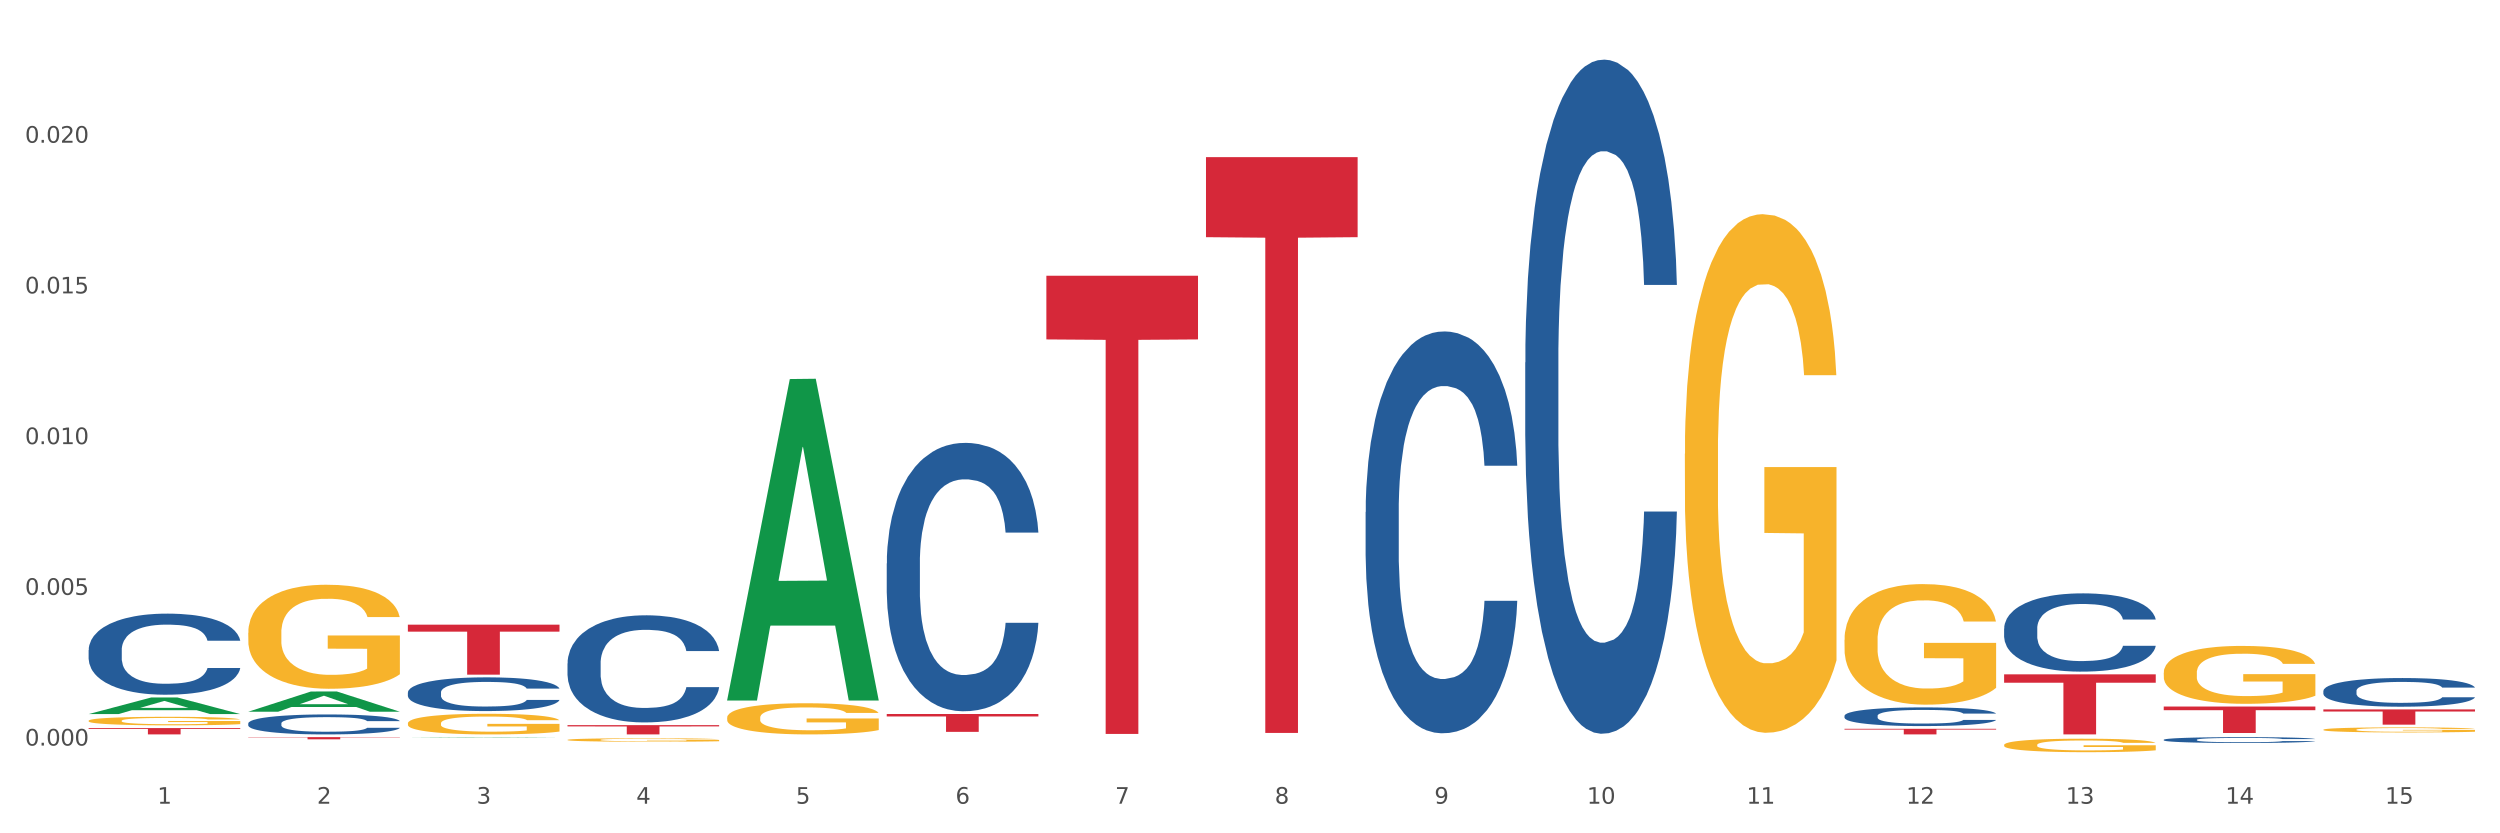 <?xml version="1.0" encoding="utf-8" standalone="no"?>
<!DOCTYPE svg PUBLIC "-//W3C//DTD SVG 1.1//EN"
  "http://www.w3.org/Graphics/SVG/1.1/DTD/svg11.dtd">
<svg xmlns:xlink="http://www.w3.org/1999/xlink" width="1080pt" height="360pt" viewBox="0 0 1080 360" xmlns="http://www.w3.org/2000/svg" version="1.1">
 <rect x="0" y="0" width="1080" height="360" fill="#333333" stroke="none"/>
 <defs>
  <style type="text/css">*{stroke-linejoin: round; stroke-linecap: butt}</style>
 </defs>
 <g id="figure_1">
  <g id="patch_1">
   <path d="M 0 360 
L 1080 360 
L 1080 0 
L 0 0 
z
" style="fill: #ffffff; stroke: #ffffff; stroke-linejoin: miter"/>
  </g>
  <g id="axes_1">
   <g id="matplotlib.axis_1">
    <g id="xtick_1">
     <g id="text_1">
      <!-- 1 -->
      <g style="fill: #4d4d4d" transform="translate(67.984 347.204) scale(0.096 -0.096)">
       <defs>
        <path id="DejaVuSans-31" d="M 794 531 
L 1825 531 
L 1825 4091 
L 703 3866 
L 703 4441 
L 1819 4666 
L 2450 4666 
L 2450 531 
L 3481 531 
L 3481 0 
L 794 0 
L 794 531 
z
" transform="scale(0.016)"/>
       </defs>
       <use xlink:href="#DejaVuSans-31"/>
      </g>
     </g>
    </g>
    <g id="xtick_2">
     <g id="text_2">
      <!-- 2 -->
      <g style="fill: #4d4d4d" transform="translate(136.942 347.204) scale(0.096 -0.096)">
       <defs>
        <path id="DejaVuSans-32" d="M 1228 531 
L 3431 531 
L 3431 0 
L 469 0 
L 469 531 
Q 828 903 1448 1529 
Q 2069 2156 2228 2338 
Q 2531 2678 2651 2914 
Q 2772 3150 2772 3378 
Q 2772 3750 2511 3984 
Q 2250 4219 1831 4219 
Q 1534 4219 1204 4116 
Q 875 4013 500 3803 
L 500 4441 
Q 881 4594 1212 4672 
Q 1544 4750 1819 4750 
Q 2544 4750 2975 4387 
Q 3406 4025 3406 3419 
Q 3406 3131 3298 2873 
Q 3191 2616 2906 2266 
Q 2828 2175 2409 1742 
Q 1991 1309 1228 531 
z
" transform="scale(0.016)"/>
       </defs>
       <use xlink:href="#DejaVuSans-32"/>
      </g>
     </g>
    </g>
    <g id="xtick_3">
     <g id="text_3">
      <!-- 3 -->
      <g style="fill: #4d4d4d" transform="translate(205.899 347.204) scale(0.096 -0.096)">
       <defs>
        <path id="DejaVuSans-33" d="M 2597 2516 
Q 3050 2419 3304 2112 
Q 3559 1806 3559 1356 
Q 3559 666 3084 287 
Q 2609 -91 1734 -91 
Q 1441 -91 1130 -33 
Q 819 25 488 141 
L 488 750 
Q 750 597 1062 519 
Q 1375 441 1716 441 
Q 2309 441 2620 675 
Q 2931 909 2931 1356 
Q 2931 1769 2642 2001 
Q 2353 2234 1838 2234 
L 1294 2234 
L 1294 2753 
L 1863 2753 
Q 2328 2753 2575 2939 
Q 2822 3125 2822 3475 
Q 2822 3834 2567 4026 
Q 2313 4219 1838 4219 
Q 1578 4219 1281 4162 
Q 984 4106 628 3988 
L 628 4550 
Q 988 4650 1302 4700 
Q 1616 4750 1894 4750 
Q 2613 4750 3031 4423 
Q 3450 4097 3450 3541 
Q 3450 3153 3228 2886 
Q 3006 2619 2597 2516 
z
" transform="scale(0.016)"/>
       </defs>
       <use xlink:href="#DejaVuSans-33"/>
      </g>
     </g>
    </g>
    <g id="xtick_4">
     <g id="text_4">
      <!-- 4 -->
      <g style="fill: #4d4d4d" transform="translate(274.857 347.204) scale(0.096 -0.096)">
       <defs>
        <path id="DejaVuSans-34" d="M 2419 4116 
L 825 1625 
L 2419 1625 
L 2419 4116 
z
M 2253 4666 
L 3047 4666 
L 3047 1625 
L 3713 1625 
L 3713 1100 
L 3047 1100 
L 3047 0 
L 2419 0 
L 2419 1100 
L 313 1100 
L 313 1709 
L 2253 4666 
z
" transform="scale(0.016)"/>
       </defs>
       <use xlink:href="#DejaVuSans-34"/>
      </g>
     </g>
    </g>
    <g id="xtick_5">
     <g id="text_5">
      <!-- 5 -->
      <g style="fill: #4d4d4d" transform="translate(343.815 347.204) scale(0.096 -0.096)">
       <defs>
        <path id="DejaVuSans-35" d="M 691 4666 
L 3169 4666 
L 3169 4134 
L 1269 4134 
L 1269 2991 
Q 1406 3038 1543 3061 
Q 1681 3084 1819 3084 
Q 2600 3084 3056 2656 
Q 3513 2228 3513 1497 
Q 3513 744 3044 326 
Q 2575 -91 1722 -91 
Q 1428 -91 1123 -41 
Q 819 9 494 109 
L 494 744 
Q 775 591 1075 516 
Q 1375 441 1709 441 
Q 2250 441 2565 725 
Q 2881 1009 2881 1497 
Q 2881 1984 2565 2268 
Q 2250 2553 1709 2553 
Q 1456 2553 1204 2497 
Q 953 2441 691 2322 
L 691 4666 
z
" transform="scale(0.016)"/>
       </defs>
       <use xlink:href="#DejaVuSans-35"/>
      </g>
     </g>
    </g>
    <g id="xtick_6">
     <g id="text_6">
      <!-- 6 -->
      <g style="fill: #4d4d4d" transform="translate(412.772 347.204) scale(0.096 -0.096)">
       <defs>
        <path id="DejaVuSans-36" d="M 2113 2584 
Q 1688 2584 1439 2293 
Q 1191 2003 1191 1497 
Q 1191 994 1439 701 
Q 1688 409 2113 409 
Q 2538 409 2786 701 
Q 3034 994 3034 1497 
Q 3034 2003 2786 2293 
Q 2538 2584 2113 2584 
z
M 3366 4563 
L 3366 3988 
Q 3128 4100 2886 4159 
Q 2644 4219 2406 4219 
Q 1781 4219 1451 3797 
Q 1122 3375 1075 2522 
Q 1259 2794 1537 2939 
Q 1816 3084 2150 3084 
Q 2853 3084 3261 2657 
Q 3669 2231 3669 1497 
Q 3669 778 3244 343 
Q 2819 -91 2113 -91 
Q 1303 -91 875 529 
Q 447 1150 447 2328 
Q 447 3434 972 4092 
Q 1497 4750 2381 4750 
Q 2619 4750 2861 4703 
Q 3103 4656 3366 4563 
z
" transform="scale(0.016)"/>
       </defs>
       <use xlink:href="#DejaVuSans-36"/>
      </g>
     </g>
    </g>
    <g id="xtick_7">
     <g id="text_7">
      <!-- 7 -->
      <g style="fill: #4d4d4d" transform="translate(481.73 347.204) scale(0.096 -0.096)">
       <defs>
        <path id="DejaVuSans-37" d="M 525 4666 
L 3525 4666 
L 3525 4397 
L 1831 0 
L 1172 0 
L 2766 4134 
L 525 4134 
L 525 4666 
z
" transform="scale(0.016)"/>
       </defs>
       <use xlink:href="#DejaVuSans-37"/>
      </g>
     </g>
    </g>
    <g id="xtick_8">
     <g id="text_8">
      <!-- 8 -->
      <g style="fill: #4d4d4d" transform="translate(550.688 347.204) scale(0.096 -0.096)">
       <defs>
        <path id="DejaVuSans-38" d="M 2034 2216 
Q 1584 2216 1326 1975 
Q 1069 1734 1069 1313 
Q 1069 891 1326 650 
Q 1584 409 2034 409 
Q 2484 409 2743 651 
Q 3003 894 3003 1313 
Q 3003 1734 2745 1975 
Q 2488 2216 2034 2216 
z
M 1403 2484 
Q 997 2584 770 2862 
Q 544 3141 544 3541 
Q 544 4100 942 4425 
Q 1341 4750 2034 4750 
Q 2731 4750 3128 4425 
Q 3525 4100 3525 3541 
Q 3525 3141 3298 2862 
Q 3072 2584 2669 2484 
Q 3125 2378 3379 2068 
Q 3634 1759 3634 1313 
Q 3634 634 3220 271 
Q 2806 -91 2034 -91 
Q 1263 -91 848 271 
Q 434 634 434 1313 
Q 434 1759 690 2068 
Q 947 2378 1403 2484 
z
M 1172 3481 
Q 1172 3119 1398 2916 
Q 1625 2713 2034 2713 
Q 2441 2713 2670 2916 
Q 2900 3119 2900 3481 
Q 2900 3844 2670 4047 
Q 2441 4250 2034 4250 
Q 1625 4250 1398 4047 
Q 1172 3844 1172 3481 
z
" transform="scale(0.016)"/>
       </defs>
       <use xlink:href="#DejaVuSans-38"/>
      </g>
     </g>
    </g>
    <g id="xtick_9">
     <g id="text_9">
      <!-- 9 -->
      <g style="fill: #4d4d4d" transform="translate(619.645 347.204) scale(0.096 -0.096)">
       <defs>
        <path id="DejaVuSans-39" d="M 703 97 
L 703 672 
Q 941 559 1184 500 
Q 1428 441 1663 441 
Q 2288 441 2617 861 
Q 2947 1281 2994 2138 
Q 2813 1869 2534 1725 
Q 2256 1581 1919 1581 
Q 1219 1581 811 2004 
Q 403 2428 403 3163 
Q 403 3881 828 4315 
Q 1253 4750 1959 4750 
Q 2769 4750 3195 4129 
Q 3622 3509 3622 2328 
Q 3622 1225 3098 567 
Q 2575 -91 1691 -91 
Q 1453 -91 1209 -44 
Q 966 3 703 97 
z
M 1959 2075 
Q 2384 2075 2632 2365 
Q 2881 2656 2881 3163 
Q 2881 3666 2632 3958 
Q 2384 4250 1959 4250 
Q 1534 4250 1286 3958 
Q 1038 3666 1038 3163 
Q 1038 2656 1286 2365 
Q 1534 2075 1959 2075 
z
" transform="scale(0.016)"/>
       </defs>
       <use xlink:href="#DejaVuSans-39"/>
      </g>
     </g>
    </g>
    <g id="xtick_10">
     <g id="text_10">
      <!-- 10 -->
      <g style="fill: #4d4d4d" transform="translate(685.549 347.204) scale(0.096 -0.096)">
       <defs>
        <path id="DejaVuSans-30" d="M 2034 4250 
Q 1547 4250 1301 3770 
Q 1056 3291 1056 2328 
Q 1056 1369 1301 889 
Q 1547 409 2034 409 
Q 2525 409 2770 889 
Q 3016 1369 3016 2328 
Q 3016 3291 2770 3770 
Q 2525 4250 2034 4250 
z
M 2034 4750 
Q 2819 4750 3233 4129 
Q 3647 3509 3647 2328 
Q 3647 1150 3233 529 
Q 2819 -91 2034 -91 
Q 1250 -91 836 529 
Q 422 1150 422 2328 
Q 422 3509 836 4129 
Q 1250 4750 2034 4750 
z
" transform="scale(0.016)"/>
       </defs>
       <use xlink:href="#DejaVuSans-31"/>
       <use xlink:href="#DejaVuSans-30" transform="translate(63.623 0)"/>
      </g>
     </g>
    </g>
    <g id="xtick_11">
     <g id="text_11">
      <!-- 11 -->
      <g style="fill: #4d4d4d" transform="translate(754.506 347.204) scale(0.096 -0.096)">
       <use xlink:href="#DejaVuSans-31"/>
       <use xlink:href="#DejaVuSans-31" transform="translate(63.623 0)"/>
      </g>
     </g>
    </g>
    <g id="xtick_12">
     <g id="text_12">
      <!-- 12 -->
      <g style="fill: #4d4d4d" transform="translate(823.464 347.204) scale(0.096 -0.096)">
       <use xlink:href="#DejaVuSans-31"/>
       <use xlink:href="#DejaVuSans-32" transform="translate(63.623 0)"/>
      </g>
     </g>
    </g>
    <g id="xtick_13">
     <g id="text_13">
      <!-- 13 -->
      <g style="fill: #4d4d4d" transform="translate(892.422 347.204) scale(0.096 -0.096)">
       <use xlink:href="#DejaVuSans-31"/>
       <use xlink:href="#DejaVuSans-33" transform="translate(63.623 0)"/>
      </g>
     </g>
    </g>
    <g id="xtick_14">
     <g id="text_14">
      <!-- 14 -->
      <g style="fill: #4d4d4d" transform="translate(961.379 347.204) scale(0.096 -0.096)">
       <use xlink:href="#DejaVuSans-31"/>
       <use xlink:href="#DejaVuSans-34" transform="translate(63.623 0)"/>
      </g>
     </g>
    </g>
    <g id="xtick_15">
     <g id="text_15">
      <!-- 15 -->
      <g style="fill: #4d4d4d" transform="translate(1030.337 347.204) scale(0.096 -0.096)">
       <use xlink:href="#DejaVuSans-31"/>
       <use xlink:href="#DejaVuSans-35" transform="translate(63.623 0)"/>
      </g>
     </g>
    </g>
    <g id="xtick_16"/>
    <g id="xtick_17"/>
    <g id="xtick_18"/>
    <g id="xtick_19"/>
    <g id="xtick_20"/>
    <g id="xtick_21"/>
    <g id="xtick_22"/>
    <g id="xtick_23"/>
    <g id="xtick_24"/>
    <g id="xtick_25"/>
    <g id="xtick_26"/>
    <g id="xtick_27"/>
    <g id="xtick_28"/>
    <g id="xtick_29"/>
   </g>
   <g id="matplotlib.axis_2">
    <g id="ytick_1">
     <g id="text_16">
      <!-- 0.000 -->
      <g style="fill: #4d4d4d" transform="translate(10.8 322.087) scale(0.096 -0.096)">
       <defs>
        <path id="DejaVuSans-2e" d="M 684 794 
L 1344 794 
L 1344 0 
L 684 0 
L 684 794 
z
" transform="scale(0.016)"/>
       </defs>
       <use xlink:href="#DejaVuSans-30"/>
       <use xlink:href="#DejaVuSans-2e" transform="translate(63.623 0)"/>
       <use xlink:href="#DejaVuSans-30" transform="translate(95.41 0)"/>
       <use xlink:href="#DejaVuSans-30" transform="translate(159.033 0)"/>
       <use xlink:href="#DejaVuSans-30" transform="translate(222.656 0)"/>
      </g>
     </g>
    </g>
    <g id="ytick_2">
     <g id="text_17">
      <!-- 0.005 -->
      <g style="fill: #4d4d4d" transform="translate(10.8 256.978) scale(0.096 -0.096)">
       <use xlink:href="#DejaVuSans-30"/>
       <use xlink:href="#DejaVuSans-2e" transform="translate(63.623 0)"/>
       <use xlink:href="#DejaVuSans-30" transform="translate(95.41 0)"/>
       <use xlink:href="#DejaVuSans-30" transform="translate(159.033 0)"/>
       <use xlink:href="#DejaVuSans-35" transform="translate(222.656 0)"/>
      </g>
     </g>
    </g>
    <g id="ytick_3">
     <g id="text_18">
      <!-- 0.010 -->
      <g style="fill: #4d4d4d" transform="translate(10.8 191.87) scale(0.096 -0.096)">
       <use xlink:href="#DejaVuSans-30"/>
       <use xlink:href="#DejaVuSans-2e" transform="translate(63.623 0)"/>
       <use xlink:href="#DejaVuSans-30" transform="translate(95.41 0)"/>
       <use xlink:href="#DejaVuSans-31" transform="translate(159.033 0)"/>
       <use xlink:href="#DejaVuSans-30" transform="translate(222.656 0)"/>
      </g>
     </g>
    </g>
    <g id="ytick_4">
     <g id="text_19">
      <!-- 0.015 -->
      <g style="fill: #4d4d4d" transform="translate(10.8 126.762) scale(0.096 -0.096)">
       <use xlink:href="#DejaVuSans-30"/>
       <use xlink:href="#DejaVuSans-2e" transform="translate(63.623 0)"/>
       <use xlink:href="#DejaVuSans-30" transform="translate(95.41 0)"/>
       <use xlink:href="#DejaVuSans-31" transform="translate(159.033 0)"/>
       <use xlink:href="#DejaVuSans-35" transform="translate(222.656 0)"/>
      </g>
     </g>
    </g>
    <g id="ytick_5">
     <g id="text_20">
      <!-- 0.020 -->
      <g style="fill: #4d4d4d" transform="translate(10.8 61.654) scale(0.096 -0.096)">
       <use xlink:href="#DejaVuSans-30"/>
       <use xlink:href="#DejaVuSans-2e" transform="translate(63.623 0)"/>
       <use xlink:href="#DejaVuSans-30" transform="translate(95.41 0)"/>
       <use xlink:href="#DejaVuSans-32" transform="translate(159.033 0)"/>
       <use xlink:href="#DejaVuSans-30" transform="translate(222.656 0)"/>
      </g>
     </g>
    </g>
    <g id="ytick_6"/>
    <g id="ytick_7"/>
    <g id="ytick_8"/>
    <g id="ytick_9"/>
    <g id="ytick_10"/>
   </g>
   <g id="PolyCollection_1">
    <path d="M 38.283 308.473 
L 38.351 308.466 
L 65.365 301.3 
L 76.576 301.293 
L 103.793 308.486 
L 90.826 308.486 
L 84.95 306.811 
L 57.058 306.811 
L 56.855 306.838 
L 51.182 308.486 
L 38.283 308.486 
L 38.283 308.473 
L 60.57 305.812 
L 81.438 305.805 
L 71.105 302.826 
L 70.97 302.813 
L 70.835 302.833 
L 60.502 305.805 
L 60.57 305.812 
L 38.283 308.473 
z
" clip-path="url(#p3891e79a5b)" style="fill: #109648"/>
    <path d="M 589.944 221.184 
L 590.022 221.025 
L 590.022 216.586 
L 590.254 210.561 
L 591.106 199.464 
L 592.19 191.061 
L 594.048 181.231 
L 595.055 177.109 
L 596.371 172.512 
L 599.082 165.06 
L 602.179 158.719 
L 604.347 155.231 
L 605.973 153.011 
L 609.613 149.048 
L 611.703 147.304 
L 613.872 145.877 
L 615.73 144.926 
L 618.827 143.816 
L 621.305 143.34 
L 624.17 143.182 
L 626.571 143.34 
L 629.746 143.974 
L 634.392 145.877 
L 636.173 146.987 
L 638.573 148.889 
L 641.051 151.426 
L 643.064 153.963 
L 645.388 157.609 
L 647.788 162.365 
L 650.111 168.39 
L 651.737 173.939 
L 653.054 179.805 
L 654.215 186.939 
L 655.067 194.707 
L 655.454 201.208 
L 641.283 201.208 
L 640.896 195.342 
L 640.122 189 
L 639.348 184.719 
L 638.496 181.231 
L 637.179 177.268 
L 636.018 174.731 
L 634.082 171.719 
L 632.301 169.817 
L 630.83 168.707 
L 629.049 167.756 
L 625.255 166.804 
L 622.544 166.804 
L 620.841 167.121 
L 618.75 167.914 
L 616.969 169.024 
L 614.878 170.926 
L 613.252 172.987 
L 611.626 175.683 
L 610.697 177.585 
L 609.303 181.073 
L 608.374 183.927 
L 607.135 188.841 
L 606.438 192.329 
L 605.199 201.366 
L 604.657 208.025 
L 604.425 212.623 
L 604.27 217.696 
L 604.27 242.428 
L 604.734 253.526 
L 605.121 258.282 
L 605.741 263.673 
L 606.902 270.648 
L 608.606 277.466 
L 610.387 282.38 
L 611.858 285.393 
L 613.252 287.612 
L 614.646 289.356 
L 616.35 290.942 
L 617.743 291.893 
L 619.834 292.844 
L 622.312 293.32 
L 624.248 293.32 
L 628.197 292.527 
L 629.978 291.734 
L 631.682 290.624 
L 633.54 288.881 
L 635.011 286.978 
L 635.863 285.551 
L 637.257 282.539 
L 638.341 279.368 
L 639.27 275.722 
L 639.89 272.551 
L 640.587 267.795 
L 641.129 262.404 
L 641.283 259.551 
L 655.454 259.551 
L 655.144 265.258 
L 654.602 270.807 
L 653.518 278.258 
L 652.666 282.539 
L 651.35 287.771 
L 649.956 292.21 
L 648.02 297.125 
L 646.239 300.771 
L 644.381 303.942 
L 642.368 306.796 
L 638.728 310.759 
L 637.412 311.869 
L 634.624 313.771 
L 632.456 314.881 
L 629.281 315.991 
L 626.029 316.625 
L 622.622 316.784 
L 619.602 316.467 
L 616.272 315.515 
L 614.181 314.564 
L 611.858 313.137 
L 609.148 310.918 
L 606.593 308.222 
L 604.192 305.052 
L 601.947 301.405 
L 599.856 297.283 
L 597.146 290.466 
L 595.132 283.807 
L 593.661 277.624 
L 592.654 272.392 
L 591.648 265.734 
L 591.106 261.136 
L 590.254 250.038 
L 589.944 239.733 
L 589.944 221.184 
z
" clip-path="url(#p3891e79a5b)" style="fill: #255c99"/>
    <path d="M 383.071 243.421 
L 383.149 243.315 
L 383.149 240.35 
L 383.381 236.326 
L 384.233 228.914 
L 385.317 223.301 
L 387.175 216.736 
L 388.182 213.983 
L 389.498 210.912 
L 392.209 205.935 
L 395.306 201.7 
L 397.474 199.37 
L 399.1 197.888 
L 402.74 195.24 
L 404.83 194.076 
L 406.999 193.123 
L 408.857 192.487 
L 411.954 191.746 
L 414.432 191.428 
L 417.297 191.322 
L 419.698 191.428 
L 422.873 191.852 
L 427.519 193.123 
L 429.3 193.864 
L 431.7 195.134 
L 434.178 196.829 
L 436.192 198.523 
L 438.515 200.958 
L 440.915 204.135 
L 443.238 208.159 
L 444.864 211.865 
L 446.181 215.783 
L 447.342 220.548 
L 448.194 225.737 
L 448.581 230.078 
L 434.411 230.078 
L 434.023 226.16 
L 433.249 221.925 
L 432.475 219.066 
L 431.623 216.736 
L 430.306 214.089 
L 429.145 212.395 
L 427.209 210.383 
L 425.428 209.112 
L 423.957 208.371 
L 422.176 207.735 
L 418.382 207.1 
L 415.671 207.1 
L 413.968 207.312 
L 411.877 207.841 
L 410.096 208.583 
L 408.005 209.853 
L 406.379 211.23 
L 404.753 213.03 
L 403.824 214.301 
L 402.43 216.63 
L 401.501 218.536 
L 400.262 221.819 
L 399.565 224.149 
L 398.326 230.184 
L 397.784 234.632 
L 397.552 237.703 
L 397.397 241.091 
L 397.397 257.61 
L 397.861 265.022 
L 398.248 268.199 
L 398.868 271.799 
L 400.029 276.458 
L 401.733 281.012 
L 403.514 284.294 
L 404.985 286.306 
L 406.379 287.789 
L 407.773 288.954 
L 409.477 290.012 
L 410.87 290.648 
L 412.961 291.283 
L 415.439 291.601 
L 417.375 291.601 
L 421.324 291.071 
L 423.105 290.542 
L 424.809 289.801 
L 426.667 288.636 
L 428.138 287.365 
L 428.99 286.412 
L 430.384 284.4 
L 431.468 282.282 
L 432.397 279.847 
L 433.017 277.729 
L 433.714 274.552 
L 434.256 270.952 
L 434.411 269.046 
L 448.581 269.046 
L 448.271 272.858 
L 447.729 276.564 
L 446.645 281.541 
L 445.793 284.4 
L 444.477 287.895 
L 443.083 290.86 
L 441.147 294.142 
L 439.366 296.578 
L 437.508 298.696 
L 435.495 300.602 
L 431.855 303.249 
L 430.539 303.99 
L 427.751 305.261 
L 425.583 306.002 
L 422.408 306.743 
L 419.156 307.167 
L 415.749 307.273 
L 412.729 307.061 
L 409.399 306.426 
L 407.308 305.79 
L 404.985 304.837 
L 402.275 303.355 
L 399.72 301.555 
L 397.319 299.437 
L 395.074 297.001 
L 392.983 294.248 
L 390.273 289.695 
L 388.259 285.247 
L 386.788 281.118 
L 385.782 277.623 
L 384.775 273.176 
L 384.233 270.105 
L 383.381 262.693 
L 383.071 255.81 
L 383.071 243.421 
z
" clip-path="url(#p3891e79a5b)" style="fill: #255c99"/>
    <path d="M 245.156 286.601 
L 245.233 286.559 
L 245.233 285.375 
L 245.466 283.769 
L 246.317 280.81 
L 247.402 278.57 
L 249.26 275.95 
L 250.267 274.851 
L 251.583 273.625 
L 254.293 271.638 
L 257.391 269.947 
L 259.559 269.018 
L 261.185 268.426 
L 264.824 267.369 
L 266.915 266.904 
L 269.083 266.524 
L 270.942 266.27 
L 274.039 265.974 
L 276.517 265.847 
L 279.382 265.805 
L 281.783 265.847 
L 284.957 266.017 
L 289.604 266.524 
L 291.385 266.82 
L 293.785 267.327 
L 296.263 268.003 
L 298.276 268.679 
L 300.599 269.652 
L 303 270.92 
L 305.323 272.526 
L 306.949 274.005 
L 308.265 275.569 
L 309.427 277.471 
L 310.279 279.542 
L 310.666 281.275 
L 296.495 281.275 
L 296.108 279.711 
L 295.334 278.021 
L 294.559 276.88 
L 293.708 275.95 
L 292.391 274.893 
L 291.23 274.217 
L 289.294 273.413 
L 287.513 272.906 
L 286.042 272.61 
L 284.261 272.357 
L 280.466 272.103 
L 277.756 272.103 
L 276.052 272.188 
L 273.962 272.399 
L 272.181 272.695 
L 270.09 273.202 
L 268.464 273.752 
L 266.838 274.47 
L 265.908 274.977 
L 264.515 275.907 
L 263.585 276.668 
L 262.346 277.978 
L 261.65 278.908 
L 260.411 281.318 
L 259.869 283.093 
L 259.636 284.319 
L 259.481 285.671 
L 259.481 292.265 
L 259.946 295.224 
L 260.333 296.492 
L 260.953 297.929 
L 262.114 299.789 
L 263.818 301.607 
L 265.599 302.917 
L 267.07 303.72 
L 268.464 304.312 
L 269.858 304.777 
L 271.561 305.199 
L 272.955 305.453 
L 275.046 305.707 
L 277.524 305.833 
L 279.46 305.833 
L 283.409 305.622 
L 285.19 305.411 
L 286.893 305.115 
L 288.752 304.65 
L 290.223 304.143 
L 291.075 303.762 
L 292.469 302.959 
L 293.553 302.114 
L 294.482 301.142 
L 295.101 300.296 
L 295.798 299.028 
L 296.34 297.591 
L 296.495 296.83 
L 310.666 296.83 
L 310.356 298.352 
L 309.814 299.831 
L 308.73 301.818 
L 307.878 302.959 
L 306.562 304.354 
L 305.168 305.538 
L 303.232 306.848 
L 301.451 307.82 
L 299.593 308.665 
L 297.579 309.426 
L 293.94 310.483 
L 292.623 310.779 
L 289.836 311.286 
L 287.668 311.582 
L 284.493 311.878 
L 281.241 312.047 
L 277.833 312.089 
L 274.813 312.005 
L 271.484 311.751 
L 269.393 311.497 
L 267.07 311.117 
L 264.36 310.525 
L 261.804 309.807 
L 259.404 308.961 
L 257.158 307.989 
L 255.068 306.89 
L 252.357 305.073 
L 250.344 303.297 
L 248.873 301.649 
L 247.866 300.254 
L 246.86 298.479 
L 246.317 297.253 
L 245.466 294.294 
L 245.156 291.547 
L 245.156 286.601 
z
" clip-path="url(#p3891e79a5b)" style="fill: #255c99"/>
    <path d="M 107.241 273.375 
L 107.318 273.334 
L 107.318 271.857 
L 107.473 270.584 
L 108.246 267.506 
L 109.406 264.961 
L 110.257 263.607 
L 111.108 262.498 
L 112.113 261.39 
L 113.351 260.241 
L 115.594 258.558 
L 116.986 257.696 
L 118.687 256.793 
L 121.781 255.48 
L 124.024 254.741 
L 126.344 254.125 
L 130.134 253.386 
L 132.609 253.058 
L 135.239 252.812 
L 138.41 252.647 
L 140.808 252.606 
L 146.067 252.73 
L 150.553 253.099 
L 152.719 253.386 
L 155.503 253.879 
L 156.972 254.207 
L 159.37 254.864 
L 161.845 255.726 
L 163.547 256.465 
L 166.099 257.86 
L 168.032 259.256 
L 169.811 260.98 
L 170.74 262.17 
L 171.436 263.278 
L 172.054 264.551 
L 172.673 266.562 
L 158.751 266.562 
L 158.21 265.125 
L 157.359 263.771 
L 156.122 262.457 
L 155.039 261.636 
L 153.183 260.61 
L 151.481 259.954 
L 149.702 259.461 
L 147.537 259.051 
L 145.835 258.845 
L 143.437 258.681 
L 138.719 258.722 
L 135.548 259.051 
L 133.383 259.461 
L 131.991 259.83 
L 130.753 260.241 
L 129.361 260.816 
L 127.737 261.677 
L 126.576 262.457 
L 125.416 263.442 
L 124.488 264.428 
L 123.637 265.577 
L 122.941 266.808 
L 122.4 268.081 
L 121.936 269.64 
L 121.549 272.226 
L 121.549 277.849 
L 121.704 279.122 
L 122.091 280.805 
L 122.555 282.077 
L 123.328 283.596 
L 124.024 284.622 
L 125.339 286.1 
L 126.809 287.331 
L 127.969 288.111 
L 129.129 288.767 
L 131.14 289.67 
L 133.383 290.409 
L 135.316 290.861 
L 137.946 291.271 
L 139.725 291.435 
L 141.272 291.518 
L 145.062 291.518 
L 147.769 291.394 
L 150.785 291.107 
L 153.105 290.738 
L 155.039 290.286 
L 157.204 289.547 
L 158.597 288.85 
L 158.597 280.271 
L 141.581 280.23 
L 141.581 274.525 
L 172.75 274.525 
L 172.75 291.271 
L 171.436 292.133 
L 169.966 292.913 
L 168.419 293.611 
L 166.099 294.473 
L 163.315 295.294 
L 160.84 295.868 
L 158.21 296.361 
L 155.116 296.812 
L 151.094 297.223 
L 148.619 297.387 
L 145.526 297.51 
L 141.89 297.551 
L 138.719 297.469 
L 135.626 297.264 
L 132.377 296.894 
L 129.206 296.361 
L 126.809 295.827 
L 124.411 295.171 
L 121.859 294.309 
L 119.848 293.488 
L 118.301 292.749 
L 116.599 291.805 
L 114.743 290.573 
L 113.351 289.465 
L 112.113 288.316 
L 110.798 286.838 
L 109.87 285.566 
L 108.942 283.965 
L 108.401 282.775 
L 107.782 280.928 
L 107.318 278.342 
L 107.241 273.375 
z
" clip-path="url(#p3891e79a5b)" style="fill: #f7b32b"/>
    <path d="M 176.198 312.473 
L 176.276 312.465 
L 176.276 312.172 
L 176.43 311.92 
L 177.204 311.309 
L 178.364 310.804 
L 179.215 310.536 
L 180.065 310.316 
L 181.071 310.096 
L 182.308 309.868 
L 184.551 309.534 
L 185.944 309.363 
L 187.645 309.184 
L 190.739 308.924 
L 192.982 308.777 
L 195.302 308.655 
L 199.092 308.509 
L 201.567 308.443 
L 204.197 308.395 
L 207.368 308.362 
L 209.765 308.354 
L 215.025 308.378 
L 219.511 308.452 
L 221.676 308.509 
L 224.461 308.606 
L 225.93 308.671 
L 228.328 308.802 
L 230.803 308.973 
L 232.504 309.119 
L 235.057 309.396 
L 236.99 309.673 
L 238.769 310.015 
L 239.697 310.251 
L 240.393 310.471 
L 241.012 310.723 
L 241.631 311.122 
L 227.709 311.122 
L 227.168 310.837 
L 226.317 310.568 
L 225.079 310.308 
L 223.996 310.145 
L 222.14 309.941 
L 220.439 309.811 
L 218.66 309.714 
L 216.494 309.632 
L 214.793 309.591 
L 212.395 309.559 
L 207.677 309.567 
L 204.506 309.632 
L 202.34 309.714 
L 200.948 309.787 
L 199.711 309.868 
L 198.319 309.982 
L 196.694 310.153 
L 195.534 310.308 
L 194.374 310.503 
L 193.446 310.699 
L 192.595 310.927 
L 191.899 311.171 
L 191.358 311.423 
L 190.894 311.733 
L 190.507 312.245 
L 190.507 313.361 
L 190.662 313.613 
L 191.048 313.947 
L 191.512 314.199 
L 192.286 314.501 
L 192.982 314.704 
L 194.297 314.997 
L 195.766 315.241 
L 196.926 315.396 
L 198.086 315.526 
L 200.097 315.705 
L 202.34 315.852 
L 204.274 315.942 
L 206.904 316.023 
L 208.683 316.056 
L 210.229 316.072 
L 214.019 316.072 
L 216.726 316.047 
L 219.743 315.99 
L 222.063 315.917 
L 223.996 315.828 
L 226.162 315.681 
L 227.554 315.543 
L 227.554 313.841 
L 210.539 313.833 
L 210.539 312.701 
L 241.708 312.701 
L 241.708 316.023 
L 240.393 316.194 
L 238.924 316.349 
L 237.377 316.487 
L 235.057 316.658 
L 232.272 316.821 
L 229.797 316.935 
L 227.168 317.032 
L 224.074 317.122 
L 220.052 317.203 
L 217.577 317.236 
L 214.483 317.26 
L 210.848 317.269 
L 207.677 317.252 
L 204.583 317.212 
L 201.335 317.138 
L 198.164 317.032 
L 195.766 316.927 
L 193.369 316.796 
L 190.816 316.625 
L 188.805 316.463 
L 187.258 316.316 
L 185.557 316.129 
L 183.701 315.885 
L 182.308 315.665 
L 181.071 315.437 
L 179.756 315.144 
L 178.828 314.891 
L 177.9 314.574 
L 177.358 314.338 
L 176.74 313.971 
L 176.276 313.458 
L 176.198 312.473 
z
" clip-path="url(#p3891e79a5b)" style="fill: #f7b32b"/>
    <path d="M 245.156 319.624 
L 245.233 319.623 
L 245.233 319.573 
L 245.388 319.531 
L 246.161 319.428 
L 247.322 319.344 
L 248.172 319.298 
L 249.023 319.261 
L 250.029 319.225 
L 251.266 319.186 
L 253.509 319.13 
L 254.901 319.101 
L 256.603 319.071 
L 259.697 319.028 
L 261.939 319.003 
L 264.26 318.983 
L 268.05 318.958 
L 270.525 318.947 
L 273.154 318.939 
L 276.325 318.933 
L 278.723 318.932 
L 283.982 318.936 
L 288.468 318.948 
L 290.634 318.958 
L 293.418 318.974 
L 294.888 318.985 
L 297.285 319.007 
L 299.76 319.036 
L 301.462 319.06 
L 304.014 319.107 
L 305.948 319.153 
L 307.727 319.211 
L 308.655 319.251 
L 309.351 319.287 
L 309.97 319.33 
L 310.588 319.397 
L 296.667 319.397 
L 296.125 319.349 
L 295.274 319.304 
L 294.037 319.26 
L 292.954 319.233 
L 291.098 319.199 
L 289.396 319.177 
L 287.617 319.16 
L 285.452 319.147 
L 283.75 319.14 
L 281.353 319.134 
L 276.635 319.136 
L 273.464 319.147 
L 271.298 319.16 
L 269.906 319.173 
L 268.668 319.186 
L 267.276 319.205 
L 265.652 319.234 
L 264.492 319.26 
L 263.332 319.293 
L 262.404 319.326 
L 261.553 319.364 
L 260.857 319.405 
L 260.315 319.447 
L 259.851 319.499 
L 259.464 319.586 
L 259.464 319.773 
L 259.619 319.815 
L 260.006 319.871 
L 260.47 319.914 
L 261.243 319.964 
L 261.939 319.999 
L 263.254 320.048 
L 264.724 320.089 
L 265.884 320.115 
L 267.044 320.137 
L 269.055 320.167 
L 271.298 320.191 
L 273.232 320.206 
L 275.861 320.22 
L 277.64 320.226 
L 279.187 320.228 
L 282.977 320.228 
L 285.684 320.224 
L 288.7 320.215 
L 291.021 320.202 
L 292.954 320.187 
L 295.12 320.163 
L 296.512 320.139 
L 296.512 319.854 
L 279.496 319.852 
L 279.496 319.662 
L 310.666 319.662 
L 310.666 320.22 
L 309.351 320.249 
L 307.881 320.275 
L 306.335 320.298 
L 304.014 320.327 
L 301.23 320.354 
L 298.755 320.373 
L 296.125 320.39 
L 293.031 320.405 
L 289.01 320.418 
L 286.535 320.424 
L 283.441 320.428 
L 279.806 320.429 
L 276.635 320.427 
L 273.541 320.42 
L 270.293 320.407 
L 267.121 320.39 
L 264.724 320.372 
L 262.326 320.35 
L 259.774 320.321 
L 257.763 320.294 
L 256.216 320.269 
L 254.515 320.238 
L 252.658 320.197 
L 251.266 320.16 
L 250.029 320.122 
L 248.714 320.072 
L 247.786 320.03 
L 246.858 319.977 
L 246.316 319.937 
L 245.697 319.876 
L 245.233 319.789 
L 245.156 319.624 
z
" clip-path="url(#p3891e79a5b)" style="fill: #f7b32b"/>
    <path d="M 314.114 310.024 
L 314.191 310.012 
L 314.191 309.569 
L 314.346 309.188 
L 315.119 308.265 
L 316.279 307.503 
L 317.13 307.097 
L 317.981 306.765 
L 318.986 306.433 
L 320.224 306.088 
L 322.467 305.584 
L 323.859 305.326 
L 325.56 305.055 
L 328.654 304.662 
L 330.897 304.44 
L 333.217 304.256 
L 337.007 304.034 
L 339.482 303.936 
L 342.112 303.862 
L 345.283 303.813 
L 347.681 303.801 
L 352.94 303.838 
L 357.426 303.948 
L 359.591 304.034 
L 362.376 304.182 
L 363.845 304.28 
L 366.243 304.477 
L 368.718 304.735 
L 370.42 304.957 
L 372.972 305.375 
L 374.905 305.793 
L 376.684 306.31 
L 377.612 306.666 
L 378.309 306.999 
L 378.927 307.38 
L 379.546 307.983 
L 365.624 307.983 
L 365.083 307.552 
L 364.232 307.146 
L 362.995 306.753 
L 361.912 306.507 
L 360.056 306.199 
L 358.354 306.002 
L 356.575 305.855 
L 354.409 305.732 
L 352.708 305.67 
L 350.31 305.621 
L 345.592 305.633 
L 342.421 305.732 
L 340.256 305.855 
L 338.863 305.965 
L 337.626 306.088 
L 336.234 306.261 
L 334.61 306.519 
L 333.449 306.753 
L 332.289 307.048 
L 331.361 307.343 
L 330.51 307.687 
L 329.814 308.056 
L 329.273 308.438 
L 328.809 308.905 
L 328.422 309.68 
L 328.422 311.365 
L 328.577 311.746 
L 328.964 312.25 
L 329.428 312.632 
L 330.201 313.087 
L 330.897 313.394 
L 332.212 313.837 
L 333.681 314.206 
L 334.842 314.44 
L 336.002 314.637 
L 338.013 314.907 
L 340.256 315.128 
L 342.189 315.264 
L 344.819 315.387 
L 346.598 315.436 
L 348.145 315.461 
L 351.935 315.461 
L 354.642 315.424 
L 357.658 315.338 
L 359.978 315.227 
L 361.912 315.092 
L 364.077 314.87 
L 365.47 314.661 
L 365.47 312.091 
L 348.454 312.078 
L 348.454 310.369 
L 379.623 310.369 
L 379.623 315.387 
L 378.309 315.645 
L 376.839 315.879 
L 375.292 316.088 
L 372.972 316.346 
L 370.188 316.592 
L 367.713 316.764 
L 365.083 316.912 
L 361.989 317.047 
L 357.967 317.17 
L 355.492 317.219 
L 352.399 317.256 
L 348.763 317.269 
L 345.592 317.244 
L 342.499 317.182 
L 339.25 317.072 
L 336.079 316.912 
L 333.681 316.752 
L 331.284 316.555 
L 328.732 316.297 
L 326.721 316.051 
L 325.174 315.83 
L 323.472 315.547 
L 321.616 315.178 
L 320.224 314.846 
L 318.986 314.501 
L 317.671 314.058 
L 316.743 313.677 
L 315.815 313.197 
L 315.274 312.841 
L 314.655 312.287 
L 314.191 311.512 
L 314.114 310.024 
z
" clip-path="url(#p3891e79a5b)" style="fill: #f7b32b"/>
    <path d="M 727.86 196.051 
L 727.937 195.846 
L 727.937 188.48 
L 728.092 182.137 
L 728.865 166.79 
L 730.025 154.104 
L 730.876 147.351 
L 731.727 141.826 
L 732.732 136.302 
L 733.97 130.572 
L 736.213 122.183 
L 737.605 117.886 
L 739.306 113.384 
L 742.4 106.836 
L 744.643 103.153 
L 746.963 100.084 
L 750.753 96.401 
L 753.228 94.764 
L 755.858 93.536 
L 759.029 92.717 
L 761.427 92.513 
L 766.686 93.127 
L 771.172 94.968 
L 773.337 96.401 
L 776.122 98.856 
L 777.591 100.493 
L 779.989 103.767 
L 782.464 108.064 
L 784.166 111.747 
L 786.718 118.704 
L 788.651 125.661 
L 790.43 134.255 
L 791.358 140.189 
L 792.055 145.714 
L 792.673 152.057 
L 793.292 162.084 
L 779.37 162.084 
L 778.829 154.922 
L 777.978 148.17 
L 776.741 141.622 
L 775.658 137.529 
L 773.802 132.414 
L 772.1 129.14 
L 770.321 126.684 
L 768.155 124.638 
L 766.454 123.615 
L 764.056 122.797 
L 759.338 123.001 
L 756.167 124.638 
L 754.002 126.684 
L 752.609 128.526 
L 751.372 130.572 
L 749.98 133.437 
L 748.356 137.734 
L 747.195 141.622 
L 746.035 146.533 
L 745.107 151.444 
L 744.256 157.173 
L 743.56 163.311 
L 743.019 169.655 
L 742.555 177.43 
L 742.168 190.321 
L 742.168 218.354 
L 742.323 224.698 
L 742.71 233.087 
L 743.174 239.43 
L 743.947 247.001 
L 744.643 252.117 
L 745.958 259.483 
L 747.427 265.622 
L 748.588 269.509 
L 749.748 272.783 
L 751.759 277.285 
L 754.002 280.968 
L 755.935 283.219 
L 758.565 285.265 
L 760.344 286.084 
L 761.891 286.493 
L 765.68 286.493 
L 768.387 285.879 
L 771.404 284.447 
L 773.724 282.605 
L 775.658 280.354 
L 777.823 276.671 
L 779.216 273.193 
L 779.216 230.427 
L 762.2 230.222 
L 762.2 201.78 
L 793.369 201.78 
L 793.369 285.265 
L 792.055 289.562 
L 790.585 293.45 
L 789.038 296.929 
L 786.718 301.226 
L 783.933 305.318 
L 781.458 308.183 
L 778.829 310.638 
L 775.735 312.889 
L 771.713 314.935 
L 769.238 315.754 
L 766.145 316.368 
L 762.509 316.572 
L 759.338 316.163 
L 756.245 315.14 
L 752.996 313.298 
L 749.825 310.638 
L 747.427 307.978 
L 745.03 304.704 
L 742.477 300.407 
L 740.467 296.315 
L 738.92 292.632 
L 737.218 287.925 
L 735.362 281.787 
L 733.97 276.262 
L 732.732 270.533 
L 731.417 263.166 
L 730.489 256.823 
L 729.561 248.843 
L 729.02 242.909 
L 728.401 233.701 
L 727.937 220.81 
L 727.86 196.051 
z
" clip-path="url(#p3891e79a5b)" style="fill: #f7b32b"/>
    <path d="M 796.817 276.399 
L 796.895 276.351 
L 796.895 274.639 
L 797.049 273.164 
L 797.823 269.596 
L 798.983 266.647 
L 799.834 265.077 
L 800.684 263.792 
L 801.69 262.508 
L 802.927 261.176 
L 805.17 259.225 
L 806.563 258.226 
L 808.264 257.18 
L 811.358 255.657 
L 813.601 254.801 
L 815.921 254.088 
L 819.711 253.231 
L 822.186 252.851 
L 824.816 252.565 
L 827.987 252.375 
L 830.384 252.327 
L 835.644 252.47 
L 840.129 252.898 
L 842.295 253.231 
L 845.079 253.802 
L 846.549 254.183 
L 848.947 254.944 
L 851.422 255.943 
L 853.123 256.799 
L 855.676 258.417 
L 857.609 260.034 
L 859.388 262.032 
L 860.316 263.412 
L 861.012 264.696 
L 861.631 266.171 
L 862.25 268.502 
L 848.328 268.502 
L 847.786 266.837 
L 846.936 265.267 
L 845.698 263.745 
L 844.615 262.793 
L 842.759 261.604 
L 841.058 260.843 
L 839.279 260.272 
L 837.113 259.796 
L 835.412 259.558 
L 833.014 259.368 
L 828.296 259.416 
L 825.125 259.796 
L 822.959 260.272 
L 821.567 260.7 
L 820.33 261.176 
L 818.937 261.842 
L 817.313 262.841 
L 816.153 263.745 
L 814.993 264.887 
L 814.065 266.028 
L 813.214 267.36 
L 812.518 268.787 
L 811.977 270.262 
L 811.512 272.07 
L 811.126 275.067 
L 811.126 281.584 
L 811.28 283.059 
L 811.667 285.01 
L 812.131 286.484 
L 812.905 288.245 
L 813.601 289.434 
L 814.916 291.147 
L 816.385 292.574 
L 817.545 293.478 
L 818.705 294.239 
L 820.716 295.285 
L 822.959 296.142 
L 824.893 296.665 
L 827.523 297.141 
L 829.301 297.331 
L 830.848 297.426 
L 834.638 297.426 
L 837.345 297.283 
L 840.362 296.95 
L 842.682 296.522 
L 844.615 295.999 
L 846.781 295.143 
L 848.173 294.334 
L 848.173 284.391 
L 831.158 284.344 
L 831.158 277.731 
L 862.327 277.731 
L 862.327 297.141 
L 861.012 298.14 
L 859.543 299.044 
L 857.996 299.852 
L 855.676 300.851 
L 852.891 301.803 
L 850.416 302.469 
L 847.786 303.04 
L 844.693 303.563 
L 840.671 304.039 
L 838.196 304.229 
L 835.102 304.372 
L 831.467 304.419 
L 828.296 304.324 
L 825.202 304.086 
L 821.954 303.658 
L 818.783 303.04 
L 816.385 302.421 
L 813.987 301.66 
L 811.435 300.661 
L 809.424 299.71 
L 807.877 298.853 
L 806.176 297.759 
L 804.32 296.332 
L 802.927 295.047 
L 801.69 293.715 
L 800.375 292.003 
L 799.447 290.528 
L 798.519 288.673 
L 797.977 287.293 
L 797.359 285.152 
L 796.895 282.155 
L 796.817 276.399 
z
" clip-path="url(#p3891e79a5b)" style="fill: #f7b32b"/>
    <path d="M 865.775 321.812 
L 865.852 321.807 
L 865.852 321.615 
L 866.007 321.45 
L 866.78 321.05 
L 867.941 320.72 
L 868.791 320.544 
L 869.642 320.4 
L 870.648 320.256 
L 871.885 320.107 
L 874.128 319.889 
L 875.52 319.777 
L 877.222 319.66 
L 880.315 319.489 
L 882.558 319.393 
L 884.879 319.313 
L 888.669 319.218 
L 891.144 319.175 
L 893.773 319.143 
L 896.944 319.122 
L 899.342 319.116 
L 904.601 319.132 
L 909.087 319.18 
L 911.253 319.218 
L 914.037 319.282 
L 915.507 319.324 
L 917.904 319.409 
L 920.379 319.521 
L 922.081 319.617 
L 924.633 319.798 
L 926.567 319.979 
L 928.346 320.203 
L 929.274 320.358 
L 929.97 320.501 
L 930.589 320.667 
L 931.207 320.928 
L 917.286 320.928 
L 916.744 320.741 
L 915.893 320.565 
L 914.656 320.395 
L 913.573 320.288 
L 911.717 320.155 
L 910.015 320.07 
L 908.236 320.006 
L 906.071 319.953 
L 904.369 319.926 
L 901.972 319.905 
L 897.254 319.91 
L 894.083 319.953 
L 891.917 320.006 
L 890.525 320.054 
L 889.287 320.107 
L 887.895 320.182 
L 886.271 320.294 
L 885.111 320.395 
L 883.951 320.523 
L 883.022 320.651 
L 882.172 320.8 
L 881.476 320.96 
L 880.934 321.125 
L 880.47 321.327 
L 880.083 321.663 
L 880.083 322.393 
L 880.238 322.558 
L 880.625 322.776 
L 881.089 322.941 
L 881.862 323.138 
L 882.558 323.271 
L 883.873 323.463 
L 885.343 323.623 
L 886.503 323.724 
L 887.663 323.81 
L 889.674 323.927 
L 891.917 324.023 
L 893.851 324.081 
L 896.48 324.134 
L 898.259 324.156 
L 899.806 324.166 
L 903.596 324.166 
L 906.303 324.15 
L 909.319 324.113 
L 911.639 324.065 
L 913.573 324.007 
L 915.739 323.911 
L 917.131 323.82 
L 917.131 322.707 
L 900.115 322.701 
L 900.115 321.961 
L 931.285 321.961 
L 931.285 324.134 
L 929.97 324.246 
L 928.5 324.348 
L 926.953 324.438 
L 924.633 324.55 
L 921.849 324.657 
L 919.374 324.731 
L 916.744 324.795 
L 913.65 324.854 
L 909.629 324.907 
L 907.154 324.928 
L 904.06 324.944 
L 900.425 324.95 
L 897.254 324.939 
L 894.16 324.912 
L 890.911 324.864 
L 887.74 324.795 
L 885.343 324.726 
L 882.945 324.641 
L 880.393 324.529 
L 878.382 324.422 
L 876.835 324.326 
L 875.133 324.204 
L 873.277 324.044 
L 871.885 323.9 
L 870.648 323.751 
L 869.333 323.559 
L 868.405 323.394 
L 867.476 323.186 
L 866.935 323.032 
L 866.316 322.792 
L 865.852 322.456 
L 865.775 321.812 
z
" clip-path="url(#p3891e79a5b)" style="fill: #f7b32b"/>
    <path d="M 934.733 290.594 
L 934.81 290.571 
L 934.81 289.749 
L 934.965 289.04 
L 935.738 287.327 
L 936.898 285.911 
L 937.749 285.157 
L 938.6 284.54 
L 939.605 283.923 
L 940.843 283.284 
L 943.086 282.347 
L 944.478 281.867 
L 946.179 281.365 
L 949.273 280.634 
L 951.516 280.222 
L 953.836 279.88 
L 957.626 279.469 
L 960.101 279.286 
L 962.731 279.149 
L 965.902 279.057 
L 968.3 279.035 
L 973.559 279.103 
L 978.045 279.309 
L 980.21 279.469 
L 982.995 279.743 
L 984.464 279.925 
L 986.862 280.291 
L 989.337 280.771 
L 991.038 281.182 
L 993.591 281.959 
L 995.524 282.735 
L 997.303 283.695 
L 998.231 284.357 
L 998.928 284.974 
L 999.546 285.682 
L 1000.165 286.802 
L 986.243 286.802 
L 985.702 286.002 
L 984.851 285.248 
L 983.614 284.517 
L 982.531 284.06 
L 980.674 283.489 
L 978.973 283.124 
L 977.194 282.85 
L 975.028 282.621 
L 973.327 282.507 
L 970.929 282.416 
L 966.211 282.438 
L 963.04 282.621 
L 960.875 282.85 
L 959.482 283.055 
L 958.245 283.284 
L 956.853 283.603 
L 955.229 284.083 
L 954.068 284.517 
L 952.908 285.065 
L 951.98 285.614 
L 951.129 286.253 
L 950.433 286.939 
L 949.892 287.647 
L 949.428 288.515 
L 949.041 289.954 
L 949.041 293.084 
L 949.196 293.792 
L 949.582 294.729 
L 950.047 295.437 
L 950.82 296.282 
L 951.516 296.853 
L 952.831 297.676 
L 954.3 298.361 
L 955.461 298.795 
L 956.621 299.161 
L 958.632 299.663 
L 960.875 300.074 
L 962.808 300.326 
L 965.438 300.554 
L 967.217 300.645 
L 968.764 300.691 
L 972.553 300.691 
L 975.26 300.623 
L 978.277 300.463 
L 980.597 300.257 
L 982.531 300.006 
L 984.696 299.595 
L 986.089 299.206 
L 986.089 294.432 
L 969.073 294.409 
L 969.073 291.234 
L 1000.242 291.234 
L 1000.242 300.554 
L 998.928 301.034 
L 997.458 301.468 
L 995.911 301.856 
L 993.591 302.336 
L 990.806 302.793 
L 988.331 303.113 
L 985.702 303.387 
L 982.608 303.638 
L 978.586 303.866 
L 976.111 303.958 
L 973.017 304.026 
L 969.382 304.049 
L 966.211 304.004 
L 963.118 303.889 
L 959.869 303.684 
L 956.698 303.387 
L 954.3 303.09 
L 951.903 302.724 
L 949.35 302.245 
L 947.34 301.788 
L 945.793 301.376 
L 944.091 300.851 
L 942.235 300.166 
L 940.843 299.549 
L 939.605 298.909 
L 938.29 298.087 
L 937.362 297.379 
L 936.434 296.488 
L 935.893 295.825 
L 935.274 294.797 
L 934.81 293.358 
L 934.733 290.594 
z
" clip-path="url(#p3891e79a5b)" style="fill: #f7b32b"/>
    <path d="M 107.241 318.439 
L 172.75 318.439 
L 172.75 318.571 
L 146.981 318.572 
L 146.981 319.387 
L 132.855 319.387 
L 132.855 318.572 
L 107.241 318.571 
L 107.241 318.44 
L 107.241 318.439 
z
" clip-path="url(#p3891e79a5b)" style="fill: #d62839"/>
    <path d="M 1003.69 315.236 
L 1003.768 315.234 
L 1003.768 315.162 
L 1003.922 315.1 
L 1004.696 314.95 
L 1005.856 314.826 
L 1006.707 314.759 
L 1007.557 314.705 
L 1008.563 314.651 
L 1009.8 314.595 
L 1012.043 314.513 
L 1013.435 314.471 
L 1015.137 314.427 
L 1018.231 314.363 
L 1020.474 314.327 
L 1022.794 314.297 
L 1026.584 314.26 
L 1029.059 314.244 
L 1031.688 314.232 
L 1034.86 314.224 
L 1037.257 314.222 
L 1042.517 314.228 
L 1047.002 314.246 
L 1049.168 314.26 
L 1051.952 314.285 
L 1053.422 314.301 
L 1055.82 314.333 
L 1058.295 314.375 
L 1059.996 314.411 
L 1062.548 314.479 
L 1064.482 314.547 
L 1066.261 314.631 
L 1067.189 314.689 
L 1067.885 314.743 
L 1068.504 314.806 
L 1069.123 314.904 
L 1055.201 314.904 
L 1054.659 314.834 
L 1053.809 314.767 
L 1052.571 314.703 
L 1051.488 314.663 
L 1049.632 314.613 
L 1047.931 314.581 
L 1046.152 314.557 
L 1043.986 314.537 
L 1042.285 314.527 
L 1039.887 314.519 
L 1035.169 314.521 
L 1031.998 314.537 
L 1029.832 314.557 
L 1028.44 314.575 
L 1027.203 314.595 
L 1025.81 314.623 
L 1024.186 314.665 
L 1023.026 314.703 
L 1021.866 314.751 
L 1020.938 314.8 
L 1020.087 314.856 
L 1019.391 314.916 
L 1018.85 314.978 
L 1018.385 315.054 
L 1017.999 315.18 
L 1017.999 315.455 
L 1018.153 315.517 
L 1018.54 315.599 
L 1019.004 315.661 
L 1019.778 315.735 
L 1020.474 315.785 
L 1021.789 315.858 
L 1023.258 315.918 
L 1024.418 315.956 
L 1025.578 315.988 
L 1027.589 316.032 
L 1029.832 316.068 
L 1031.766 316.09 
L 1034.396 316.11 
L 1036.174 316.118 
L 1037.721 316.122 
L 1041.511 316.122 
L 1044.218 316.116 
L 1047.235 316.102 
L 1049.555 316.084 
L 1051.488 316.062 
L 1053.654 316.026 
L 1055.046 315.992 
L 1055.046 315.573 
L 1038.031 315.571 
L 1038.031 315.292 
L 1069.2 315.292 
L 1069.2 316.11 
L 1067.885 316.152 
L 1066.416 316.19 
L 1064.869 316.224 
L 1062.548 316.266 
L 1059.764 316.306 
L 1057.289 316.334 
L 1054.659 316.359 
L 1051.566 316.381 
L 1047.544 316.401 
L 1045.069 316.409 
L 1041.975 316.415 
L 1038.34 316.417 
L 1035.169 316.413 
L 1032.075 316.403 
L 1028.827 316.385 
L 1025.656 316.359 
L 1023.258 316.332 
L 1020.86 316.3 
L 1018.308 316.258 
L 1016.297 316.218 
L 1014.75 316.182 
L 1013.049 316.136 
L 1011.193 316.076 
L 1009.8 316.022 
L 1008.563 315.966 
L 1007.248 315.894 
L 1006.32 315.831 
L 1005.392 315.753 
L 1004.85 315.695 
L 1004.232 315.605 
L 1003.768 315.479 
L 1003.69 315.236 
z
" clip-path="url(#p3891e79a5b)" style="fill: #f7b32b"/>
    <path d="M 107.241 312.517 
L 107.318 312.509 
L 107.318 312.289 
L 107.55 311.989 
L 108.402 311.438 
L 109.486 311.02 
L 111.345 310.532 
L 112.351 310.327 
L 113.668 310.098 
L 116.378 309.728 
L 119.475 309.413 
L 121.644 309.239 
L 123.27 309.129 
L 126.909 308.932 
L 129 308.845 
L 131.168 308.774 
L 133.026 308.727 
L 136.124 308.672 
L 138.602 308.648 
L 141.467 308.64 
L 143.867 308.648 
L 147.042 308.68 
L 151.688 308.774 
L 153.469 308.83 
L 155.87 308.924 
L 158.348 309.05 
L 160.361 309.176 
L 162.684 309.357 
L 165.084 309.594 
L 167.407 309.893 
L 169.034 310.169 
L 170.35 310.461 
L 171.511 310.815 
L 172.363 311.201 
L 172.75 311.524 
L 158.58 311.524 
L 158.193 311.233 
L 157.418 310.918 
L 156.644 310.705 
L 155.792 310.532 
L 154.476 310.335 
L 153.314 310.208 
L 151.378 310.059 
L 149.597 309.964 
L 148.126 309.909 
L 146.345 309.862 
L 142.551 309.814 
L 139.841 309.814 
L 138.137 309.83 
L 136.046 309.87 
L 134.265 309.925 
L 132.175 310.019 
L 130.549 310.122 
L 128.922 310.256 
L 127.993 310.35 
L 126.599 310.524 
L 125.67 310.665 
L 124.431 310.91 
L 123.734 311.083 
L 122.495 311.532 
L 121.953 311.863 
L 121.721 312.092 
L 121.566 312.344 
L 121.566 313.573 
L 122.031 314.125 
L 122.418 314.361 
L 123.037 314.629 
L 124.199 314.976 
L 125.902 315.314 
L 127.683 315.559 
L 129.155 315.708 
L 130.549 315.819 
L 131.942 315.905 
L 133.646 315.984 
L 135.04 316.031 
L 137.13 316.079 
L 139.608 316.102 
L 141.544 316.102 
L 145.493 316.063 
L 147.274 316.024 
L 148.978 315.968 
L 150.836 315.882 
L 152.308 315.787 
L 153.159 315.716 
L 154.553 315.567 
L 155.637 315.409 
L 156.567 315.228 
L 157.186 315.07 
L 157.883 314.834 
L 158.425 314.566 
L 158.58 314.424 
L 172.75 314.424 
L 172.441 314.708 
L 171.899 314.983 
L 170.815 315.354 
L 169.963 315.567 
L 168.646 315.827 
L 167.253 316.047 
L 165.317 316.292 
L 163.536 316.473 
L 161.677 316.63 
L 159.664 316.772 
L 156.025 316.969 
L 154.708 317.024 
L 151.92 317.119 
L 149.752 317.174 
L 146.577 317.229 
L 143.325 317.261 
L 139.918 317.269 
L 136.898 317.253 
L 133.568 317.206 
L 131.478 317.158 
L 129.155 317.087 
L 126.444 316.977 
L 123.889 316.843 
L 121.489 316.685 
L 119.243 316.504 
L 117.152 316.299 
L 114.442 315.961 
L 112.429 315.63 
L 110.958 315.322 
L 109.951 315.062 
L 108.944 314.731 
L 108.402 314.503 
L 107.55 313.951 
L 107.241 313.439 
L 107.241 312.517 
z
" clip-path="url(#p3891e79a5b)" style="fill: #255c99"/>
    <path d="M 38.283 280.829 
L 38.36 280.797 
L 38.36 279.901 
L 38.593 278.685 
L 39.445 276.445 
L 40.529 274.749 
L 42.387 272.765 
L 43.394 271.933 
L 44.71 271.006 
L 47.42 269.502 
L 50.518 268.222 
L 52.686 267.518 
L 54.312 267.07 
L 57.951 266.27 
L 60.042 265.918 
L 62.21 265.63 
L 64.069 265.438 
L 67.166 265.214 
L 69.644 265.118 
L 72.509 265.086 
L 74.91 265.118 
L 78.084 265.246 
L 82.731 265.63 
L 84.512 265.854 
L 86.912 266.238 
L 89.39 266.75 
L 91.403 267.262 
L 93.726 267.998 
L 96.127 268.958 
L 98.45 270.174 
L 100.076 271.294 
L 101.392 272.477 
L 102.554 273.917 
L 103.406 275.485 
L 103.793 276.797 
L 89.622 276.797 
L 89.235 275.613 
L 88.461 274.333 
L 87.686 273.469 
L 86.835 272.765 
L 85.518 271.965 
L 84.357 271.454 
L 82.421 270.846 
L 80.64 270.462 
L 79.169 270.238 
L 77.388 270.046 
L 73.593 269.854 
L 70.883 269.854 
L 69.179 269.918 
L 67.089 270.078 
L 65.308 270.302 
L 63.217 270.686 
L 61.591 271.102 
L 59.965 271.645 
L 59.036 272.029 
L 57.642 272.733 
L 56.712 273.309 
L 55.474 274.301 
L 54.777 275.005 
L 53.538 276.829 
L 52.996 278.173 
L 52.763 279.101 
L 52.608 280.125 
L 52.608 285.116 
L 53.073 287.356 
L 53.46 288.316 
L 54.08 289.404 
L 55.241 290.812 
L 56.945 292.187 
L 58.726 293.179 
L 60.197 293.787 
L 61.591 294.235 
L 62.985 294.587 
L 64.688 294.907 
L 66.082 295.099 
L 68.173 295.291 
L 70.651 295.387 
L 72.587 295.387 
L 76.536 295.227 
L 78.317 295.067 
L 80.02 294.843 
L 81.879 294.491 
L 83.35 294.107 
L 84.202 293.819 
L 85.596 293.211 
L 86.68 292.571 
L 87.609 291.835 
L 88.228 291.195 
L 88.925 290.236 
L 89.467 289.148 
L 89.622 288.572 
L 103.793 288.572 
L 103.483 289.724 
L 102.941 290.844 
L 101.857 292.347 
L 101.005 293.211 
L 99.689 294.267 
L 98.295 295.163 
L 96.359 296.155 
L 94.578 296.891 
L 92.72 297.531 
L 90.706 298.107 
L 87.067 298.907 
L 85.75 299.131 
L 82.963 299.515 
L 80.795 299.739 
L 77.62 299.963 
L 74.368 300.091 
L 70.96 300.123 
L 67.94 300.059 
L 64.611 299.867 
L 62.52 299.675 
L 60.197 299.387 
L 57.487 298.939 
L 54.931 298.395 
L 52.531 297.755 
L 50.285 297.019 
L 48.195 296.187 
L 45.484 294.811 
L 43.471 293.467 
L 42 292.219 
L 40.993 291.163 
L 39.987 289.82 
L 39.445 288.892 
L 38.593 286.652 
L 38.283 284.572 
L 38.283 280.829 
z
" clip-path="url(#p3891e79a5b)" style="fill: #255c99"/>
    <path d="M 1003.69 306.472 
L 1069.2 306.472 
L 1069.2 307.386 
L 1043.431 307.392 
L 1043.431 313.052 
L 1029.304 313.052 
L 1029.304 307.392 
L 1003.69 307.386 
L 1003.69 306.478 
L 1003.69 306.472 
z
" clip-path="url(#p3891e79a5b)" style="fill: #d62839"/>
    <path d="M 934.733 305.22 
L 1000.242 305.22 
L 1000.242 306.808 
L 974.473 306.819 
L 974.473 316.646 
L 960.347 316.646 
L 960.347 306.819 
L 934.733 306.808 
L 934.733 305.231 
L 934.733 305.22 
z
" clip-path="url(#p3891e79a5b)" style="fill: #d62839"/>
    <path d="M 865.775 291.321 
L 931.285 291.321 
L 931.285 294.927 
L 905.515 294.951 
L 905.515 317.269 
L 891.389 317.269 
L 891.389 294.951 
L 865.775 294.927 
L 865.775 291.345 
L 865.775 291.321 
z
" clip-path="url(#p3891e79a5b)" style="fill: #d62839"/>
    <path d="M 796.817 314.836 
L 862.327 314.836 
L 862.327 315.174 
L 836.558 315.176 
L 836.558 317.269 
L 822.431 317.269 
L 822.431 315.176 
L 796.817 315.174 
L 796.817 314.838 
L 796.817 314.836 
z
" clip-path="url(#p3891e79a5b)" style="fill: #d62839"/>
    <path d="M 520.987 67.889 
L 586.496 67.889 
L 586.496 102.456 
L 560.727 102.69 
L 560.727 316.632 
L 546.601 316.632 
L 546.601 102.69 
L 520.987 102.456 
L 520.987 68.123 
L 520.987 67.889 
z
" clip-path="url(#p3891e79a5b)" style="fill: #d62839"/>
    <path d="M 452.029 119.123 
L 517.539 119.123 
L 517.539 146.631 
L 491.769 146.817 
L 491.769 317.069 
L 477.643 317.069 
L 477.643 146.817 
L 452.029 146.631 
L 452.029 119.309 
L 452.029 119.123 
z
" clip-path="url(#p3891e79a5b)" style="fill: #d62839"/>
    <path d="M 383.071 308.443 
L 448.581 308.443 
L 448.581 309.516 
L 422.812 309.523 
L 422.812 316.161 
L 408.685 316.161 
L 408.685 309.523 
L 383.071 309.516 
L 383.071 308.451 
L 383.071 308.443 
z
" clip-path="url(#p3891e79a5b)" style="fill: #d62839"/>
    <path d="M 245.156 313.26 
L 310.666 313.26 
L 310.666 313.817 
L 284.897 313.821 
L 284.897 317.269 
L 270.77 317.269 
L 270.77 313.821 
L 245.156 313.817 
L 245.156 313.264 
L 245.156 313.26 
z
" clip-path="url(#p3891e79a5b)" style="fill: #d62839"/>
    <path d="M 176.198 269.867 
L 241.708 269.867 
L 241.708 272.866 
L 215.939 272.886 
L 215.939 291.443 
L 201.812 291.443 
L 201.812 272.886 
L 176.198 272.866 
L 176.198 269.888 
L 176.198 269.867 
z
" clip-path="url(#p3891e79a5b)" style="fill: #d62839"/>
    <path d="M 176.198 299.16 
L 176.276 299.147 
L 176.276 298.774 
L 176.508 298.269 
L 177.36 297.337 
L 178.444 296.632 
L 180.302 295.807 
L 181.309 295.461 
L 182.625 295.075 
L 185.336 294.45 
L 188.433 293.918 
L 190.601 293.625 
L 192.227 293.439 
L 195.867 293.106 
L 197.957 292.96 
L 200.126 292.84 
L 201.984 292.76 
L 205.081 292.667 
L 207.559 292.627 
L 210.424 292.614 
L 212.825 292.627 
L 216 292.68 
L 220.646 292.84 
L 222.427 292.933 
L 224.827 293.093 
L 227.305 293.306 
L 229.319 293.519 
L 231.642 293.825 
L 234.042 294.224 
L 236.365 294.729 
L 237.991 295.195 
L 239.308 295.687 
L 240.469 296.286 
L 241.321 296.938 
L 241.708 297.484 
L 227.538 297.484 
L 227.15 296.991 
L 226.376 296.459 
L 225.602 296.1 
L 224.75 295.807 
L 223.433 295.474 
L 222.272 295.262 
L 220.336 295.009 
L 218.555 294.849 
L 217.084 294.756 
L 215.303 294.676 
L 211.509 294.596 
L 208.798 294.596 
L 207.095 294.623 
L 205.004 294.689 
L 203.223 294.783 
L 201.132 294.942 
L 199.506 295.115 
L 197.88 295.341 
L 196.951 295.501 
L 195.557 295.794 
L 194.628 296.033 
L 193.389 296.446 
L 192.692 296.738 
L 191.453 297.497 
L 190.911 298.056 
L 190.679 298.442 
L 190.524 298.867 
L 190.524 300.943 
L 190.988 301.874 
L 191.376 302.274 
L 191.995 302.726 
L 193.157 303.311 
L 194.86 303.883 
L 196.641 304.296 
L 198.112 304.549 
L 199.506 304.735 
L 200.9 304.881 
L 202.604 305.014 
L 203.997 305.094 
L 206.088 305.174 
L 208.566 305.214 
L 210.502 305.214 
L 214.451 305.148 
L 216.232 305.081 
L 217.936 304.988 
L 219.794 304.841 
L 221.265 304.682 
L 222.117 304.562 
L 223.511 304.309 
L 224.595 304.043 
L 225.524 303.737 
L 226.144 303.471 
L 226.841 303.072 
L 227.383 302.619 
L 227.538 302.38 
L 241.708 302.38 
L 241.398 302.859 
L 240.856 303.325 
L 239.772 303.95 
L 238.92 304.309 
L 237.604 304.748 
L 236.21 305.121 
L 234.274 305.533 
L 232.493 305.839 
L 230.635 306.105 
L 228.622 306.345 
L 224.982 306.678 
L 223.666 306.771 
L 220.878 306.93 
L 218.71 307.024 
L 215.535 307.117 
L 212.283 307.17 
L 208.876 307.183 
L 205.856 307.157 
L 202.526 307.077 
L 200.435 306.997 
L 198.112 306.877 
L 195.402 306.691 
L 192.847 306.465 
L 190.446 306.199 
L 188.201 305.893 
L 186.11 305.547 
L 183.4 304.975 
L 181.386 304.416 
L 179.915 303.897 
L 178.909 303.458 
L 177.902 302.899 
L 177.36 302.513 
L 176.508 301.582 
L 176.198 300.717 
L 176.198 299.16 
z
" clip-path="url(#p3891e79a5b)" style="fill: #255c99"/>
    <path d="M 796.817 309.218 
L 796.895 309.211 
L 796.895 309.004 
L 797.127 308.724 
L 797.979 308.208 
L 799.063 307.817 
L 800.921 307.36 
L 801.928 307.168 
L 803.244 306.954 
L 805.955 306.608 
L 809.052 306.313 
L 811.22 306.15 
L 812.846 306.047 
L 816.486 305.863 
L 818.576 305.782 
L 820.745 305.715 
L 822.603 305.671 
L 825.7 305.619 
L 828.178 305.597 
L 831.043 305.59 
L 833.444 305.597 
L 836.619 305.627 
L 841.265 305.715 
L 843.046 305.767 
L 845.446 305.855 
L 847.924 305.973 
L 849.937 306.091 
L 852.261 306.261 
L 854.661 306.482 
L 856.984 306.762 
L 858.61 307.021 
L 859.927 307.293 
L 861.088 307.625 
L 861.94 307.987 
L 862.327 308.289 
L 848.156 308.289 
L 847.769 308.016 
L 846.995 307.721 
L 846.221 307.522 
L 845.369 307.36 
L 844.052 307.175 
L 842.891 307.057 
L 840.955 306.917 
L 839.174 306.829 
L 837.703 306.777 
L 835.922 306.733 
L 832.127 306.689 
L 829.417 306.689 
L 827.714 306.703 
L 825.623 306.74 
L 823.842 306.792 
L 821.751 306.88 
L 820.125 306.976 
L 818.499 307.102 
L 817.57 307.19 
L 816.176 307.352 
L 815.247 307.485 
L 814.008 307.714 
L 813.311 307.876 
L 812.072 308.296 
L 811.53 308.606 
L 811.298 308.82 
L 811.143 309.056 
L 811.143 310.206 
L 811.607 310.723 
L 811.994 310.944 
L 812.614 311.195 
L 813.775 311.519 
L 815.479 311.836 
L 817.26 312.065 
L 818.731 312.205 
L 820.125 312.308 
L 821.519 312.389 
L 823.222 312.463 
L 824.616 312.507 
L 826.707 312.551 
L 829.185 312.574 
L 831.121 312.574 
L 835.07 312.537 
L 836.851 312.5 
L 838.555 312.448 
L 840.413 312.367 
L 841.884 312.279 
L 842.736 312.212 
L 844.13 312.072 
L 845.214 311.925 
L 846.143 311.755 
L 846.763 311.608 
L 847.46 311.386 
L 848.002 311.136 
L 848.156 311.003 
L 862.327 311.003 
L 862.017 311.268 
L 861.475 311.526 
L 860.391 311.873 
L 859.539 312.072 
L 858.223 312.316 
L 856.829 312.522 
L 854.893 312.751 
L 853.112 312.92 
L 851.254 313.068 
L 849.241 313.2 
L 845.601 313.385 
L 844.285 313.436 
L 841.497 313.525 
L 839.329 313.577 
L 836.154 313.628 
L 832.902 313.658 
L 829.495 313.665 
L 826.475 313.65 
L 823.145 313.606 
L 821.054 313.562 
L 818.731 313.495 
L 816.021 313.392 
L 813.466 313.267 
L 811.065 313.119 
L 808.82 312.95 
L 806.729 312.758 
L 804.019 312.441 
L 802.005 312.131 
L 800.534 311.844 
L 799.527 311.6 
L 798.521 311.29 
L 797.979 311.077 
L 797.127 310.56 
L 796.817 310.081 
L 796.817 309.218 
z
" clip-path="url(#p3891e79a5b)" style="fill: #255c99"/>
    <path d="M 658.902 156.615 
L 658.979 156.349 
L 658.979 148.902 
L 659.212 138.795 
L 660.063 120.177 
L 661.148 106.081 
L 663.006 89.591 
L 664.013 82.676 
L 665.329 74.963 
L 668.039 62.463 
L 671.137 51.824 
L 673.305 45.973 
L 674.931 42.249 
L 678.57 35.6 
L 680.661 32.675 
L 682.829 30.281 
L 684.688 28.685 
L 687.785 26.823 
L 690.263 26.025 
L 693.128 25.759 
L 695.529 26.025 
L 698.703 27.089 
L 703.349 30.281 
L 705.13 32.143 
L 707.531 35.334 
L 710.009 39.59 
L 712.022 43.845 
L 714.345 49.962 
L 716.746 57.941 
L 719.069 68.048 
L 720.695 77.357 
L 722.011 87.198 
L 723.173 99.166 
L 724.025 112.198 
L 724.412 123.103 
L 710.241 123.103 
L 709.854 113.262 
L 709.08 102.624 
L 708.305 95.443 
L 707.454 89.591 
L 706.137 82.942 
L 704.976 78.687 
L 703.04 73.633 
L 701.259 70.442 
L 699.787 68.58 
L 698.006 66.984 
L 694.212 65.388 
L 691.502 65.388 
L 689.798 65.92 
L 687.708 67.25 
L 685.927 69.112 
L 683.836 72.303 
L 682.21 75.761 
L 680.584 80.282 
L 679.654 83.474 
L 678.261 89.325 
L 677.331 94.113 
L 676.092 102.358 
L 675.396 108.209 
L 674.157 123.369 
L 673.615 134.539 
L 673.382 142.252 
L 673.227 150.763 
L 673.227 192.254 
L 673.692 210.872 
L 674.079 218.851 
L 674.699 227.893 
L 675.86 239.596 
L 677.564 251.032 
L 679.345 259.277 
L 680.816 264.331 
L 682.21 268.054 
L 683.604 270.98 
L 685.307 273.64 
L 686.701 275.235 
L 688.792 276.831 
L 691.27 277.629 
L 693.206 277.629 
L 697.155 276.299 
L 698.936 274.969 
L 700.639 273.108 
L 702.498 270.182 
L 703.969 266.99 
L 704.821 264.597 
L 706.215 259.543 
L 707.299 254.224 
L 708.228 248.107 
L 708.847 242.788 
L 709.544 234.809 
L 710.086 225.766 
L 710.241 220.978 
L 724.412 220.978 
L 724.102 230.553 
L 723.56 239.862 
L 722.476 252.362 
L 721.624 259.543 
L 720.308 268.32 
L 718.914 275.767 
L 716.978 284.012 
L 715.197 290.129 
L 713.339 295.449 
L 711.325 300.236 
L 707.686 306.885 
L 706.369 308.747 
L 703.582 311.939 
L 701.414 313.8 
L 698.239 315.662 
L 694.987 316.726 
L 691.579 316.992 
L 688.559 316.46 
L 685.23 314.864 
L 683.139 313.268 
L 680.816 310.875 
L 678.106 307.151 
L 675.55 302.63 
L 673.15 297.31 
L 670.904 291.193 
L 668.814 284.278 
L 666.103 272.842 
L 664.09 261.671 
L 662.619 251.298 
L 661.612 242.522 
L 660.605 231.351 
L 660.063 223.638 
L 659.212 205.02 
L 658.902 187.733 
L 658.902 156.615 
z
" clip-path="url(#p3891e79a5b)" style="fill: #255c99"/>
    <path d="M 934.733 319.577 
L 934.81 319.574 
L 934.81 319.51 
L 935.042 319.422 
L 935.894 319.26 
L 936.978 319.137 
L 938.837 318.994 
L 939.843 318.934 
L 941.16 318.867 
L 943.87 318.758 
L 946.967 318.666 
L 949.135 318.615 
L 950.762 318.583 
L 954.401 318.525 
L 956.492 318.499 
L 958.66 318.479 
L 960.518 318.465 
L 963.616 318.449 
L 966.094 318.442 
L 968.959 318.439 
L 971.359 318.442 
L 974.534 318.451 
L 979.18 318.479 
L 980.961 318.495 
L 983.362 318.523 
L 985.839 318.56 
L 987.853 318.596 
L 990.176 318.65 
L 992.576 318.719 
L 994.899 318.807 
L 996.525 318.888 
L 997.842 318.973 
L 999.003 319.077 
L 999.855 319.191 
L 1000.242 319.285 
L 986.072 319.285 
L 985.685 319.2 
L 984.91 319.107 
L 984.136 319.045 
L 983.284 318.994 
L 981.968 318.936 
L 980.806 318.899 
L 978.87 318.855 
L 977.089 318.828 
L 975.618 318.811 
L 973.837 318.798 
L 970.043 318.784 
L 967.333 318.784 
L 965.629 318.788 
L 963.538 318.8 
L 961.757 318.816 
L 959.667 318.844 
L 958.04 318.874 
L 956.414 318.913 
L 955.485 318.941 
L 954.091 318.992 
L 953.162 319.033 
L 951.923 319.105 
L 951.226 319.156 
L 949.987 319.288 
L 949.445 319.385 
L 949.213 319.452 
L 949.058 319.526 
L 949.058 319.886 
L 949.523 320.048 
L 949.91 320.118 
L 950.529 320.196 
L 951.691 320.298 
L 953.394 320.397 
L 955.175 320.469 
L 956.647 320.513 
L 958.04 320.545 
L 959.434 320.571 
L 961.138 320.594 
L 962.532 320.608 
L 964.622 320.622 
L 967.1 320.628 
L 969.036 320.628 
L 972.985 320.617 
L 974.766 320.605 
L 976.47 320.589 
L 978.328 320.564 
L 979.8 320.536 
L 980.651 320.515 
L 982.045 320.471 
L 983.129 320.425 
L 984.058 320.372 
L 984.678 320.326 
L 985.375 320.256 
L 985.917 320.178 
L 986.072 320.136 
L 1000.242 320.136 
L 999.933 320.219 
L 999.391 320.3 
L 998.306 320.409 
L 997.455 320.471 
L 996.138 320.548 
L 994.744 320.612 
L 992.809 320.684 
L 991.028 320.737 
L 989.169 320.783 
L 987.156 320.825 
L 983.516 320.883 
L 982.2 320.899 
L 979.412 320.927 
L 977.244 320.943 
L 974.069 320.959 
L 970.817 320.968 
L 967.41 320.971 
L 964.39 320.966 
L 961.06 320.952 
L 958.97 320.938 
L 956.647 320.917 
L 953.936 320.885 
L 951.381 320.846 
L 948.981 320.8 
L 946.735 320.746 
L 944.644 320.686 
L 941.934 320.587 
L 939.921 320.49 
L 938.449 320.4 
L 937.443 320.323 
L 936.436 320.226 
L 935.894 320.159 
L 935.042 319.997 
L 934.733 319.847 
L 934.733 319.577 
z
" clip-path="url(#p3891e79a5b)" style="fill: #255c99"/>
    <path d="M 107.241 307.453 
L 107.308 307.445 
L 134.323 298.73 
L 145.533 298.722 
L 172.75 307.47 
L 159.784 307.47 
L 153.908 305.433 
L 126.016 305.433 
L 125.813 305.465 
L 120.14 307.47 
L 107.241 307.47 
L 107.241 307.453 
L 129.527 304.217 
L 150.396 304.209 
L 140.063 300.586 
L 139.928 300.57 
L 139.793 300.595 
L 129.46 304.209 
L 129.527 304.217 
L 107.241 307.453 
z
" clip-path="url(#p3891e79a5b)" style="fill: #109648"/>
    <path d="M 176.198 318.643 
L 176.266 318.643 
L 203.28 318.439 
L 214.491 318.439 
L 241.708 318.644 
L 228.741 318.644 
L 222.866 318.596 
L 194.973 318.596 
L 194.771 318.597 
L 189.098 318.644 
L 176.198 318.644 
L 176.198 318.643 
L 198.485 318.568 
L 219.354 318.567 
L 209.021 318.483 
L 208.886 318.482 
L 208.751 318.483 
L 198.418 318.567 
L 198.485 318.568 
L 176.198 318.643 
z
" clip-path="url(#p3891e79a5b)" style="fill: #109648"/>
    <path d="M 314.114 302.369 
L 314.181 302.238 
L 341.196 163.749 
L 352.406 163.619 
L 379.623 302.63 
L 366.657 302.63 
L 360.781 270.259 
L 332.889 270.259 
L 332.686 270.781 
L 327.013 302.63 
L 314.114 302.63 
L 314.114 302.369 
L 336.4 250.941 
L 357.269 250.811 
L 346.936 193.248 
L 346.801 192.987 
L 346.666 193.379 
L 336.333 250.811 
L 336.4 250.941 
L 314.114 302.369 
z
" clip-path="url(#p3891e79a5b)" style="fill: #109648"/>
    <path d="M 38.283 311.365 
L 38.36 311.361 
L 38.36 311.24 
L 38.515 311.135 
L 39.288 310.882 
L 40.449 310.673 
L 41.299 310.561 
L 42.15 310.47 
L 43.156 310.379 
L 44.393 310.285 
L 46.636 310.146 
L 48.028 310.075 
L 49.73 310.001 
L 52.824 309.893 
L 55.066 309.832 
L 57.387 309.782 
L 61.177 309.721 
L 63.652 309.694 
L 66.281 309.674 
L 69.452 309.66 
L 71.85 309.657 
L 77.109 309.667 
L 81.595 309.697 
L 83.761 309.721 
L 86.545 309.761 
L 88.015 309.788 
L 90.412 309.842 
L 92.887 309.913 
L 94.589 309.974 
L 97.141 310.089 
L 99.075 310.204 
L 100.854 310.345 
L 101.782 310.443 
L 102.478 310.534 
L 103.097 310.639 
L 103.715 310.804 
L 89.794 310.804 
L 89.252 310.686 
L 88.401 310.575 
L 87.164 310.467 
L 86.081 310.399 
L 84.225 310.315 
L 82.523 310.261 
L 80.744 310.221 
L 78.579 310.187 
L 76.877 310.17 
L 74.48 310.156 
L 69.762 310.16 
L 66.591 310.187 
L 64.425 310.221 
L 63.033 310.251 
L 61.795 310.285 
L 60.403 310.332 
L 58.779 310.403 
L 57.619 310.467 
L 56.459 310.548 
L 55.531 310.629 
L 54.68 310.723 
L 53.984 310.825 
L 53.442 310.929 
L 52.978 311.058 
L 52.592 311.27 
L 52.592 311.733 
L 52.746 311.837 
L 53.133 311.976 
L 53.597 312.08 
L 54.37 312.205 
L 55.066 312.29 
L 56.381 312.411 
L 57.851 312.513 
L 59.011 312.577 
L 60.171 312.631 
L 62.182 312.705 
L 64.425 312.766 
L 66.359 312.803 
L 68.988 312.837 
L 70.767 312.85 
L 72.314 312.857 
L 76.104 312.857 
L 78.811 312.847 
L 81.827 312.823 
L 84.148 312.793 
L 86.081 312.756 
L 88.247 312.695 
L 89.639 312.637 
L 89.639 311.932 
L 72.623 311.929 
L 72.623 311.459 
L 103.793 311.459 
L 103.793 312.837 
L 102.478 312.908 
L 101.008 312.972 
L 99.462 313.029 
L 97.141 313.1 
L 94.357 313.167 
L 91.882 313.215 
L 89.252 313.255 
L 86.159 313.292 
L 82.137 313.326 
L 79.662 313.34 
L 76.568 313.35 
L 72.933 313.353 
L 69.762 313.346 
L 66.668 313.329 
L 63.42 313.299 
L 60.248 313.255 
L 57.851 313.211 
L 55.453 313.157 
L 52.901 313.086 
L 50.89 313.019 
L 49.343 312.958 
L 47.642 312.881 
L 45.785 312.779 
L 44.393 312.688 
L 43.156 312.594 
L 41.841 312.472 
L 40.913 312.367 
L 39.985 312.236 
L 39.443 312.138 
L 38.824 311.986 
L 38.36 311.773 
L 38.283 311.365 
z
" clip-path="url(#p3891e79a5b)" style="fill: #f7b32b"/>
    <path d="M 865.775 271.525 
L 865.852 271.494 
L 865.852 270.63 
L 866.085 269.456 
L 866.936 267.294 
L 868.021 265.657 
L 869.879 263.742 
L 870.886 262.939 
L 872.202 262.043 
L 874.912 260.591 
L 878.01 259.356 
L 880.178 258.676 
L 881.804 258.244 
L 885.443 257.472 
L 887.534 257.132 
L 889.702 256.854 
L 891.561 256.669 
L 894.658 256.452 
L 897.136 256.36 
L 900.001 256.329 
L 902.402 256.36 
L 905.576 256.483 
L 910.222 256.854 
L 912.003 257.07 
L 914.404 257.441 
L 916.882 257.935 
L 918.895 258.429 
L 921.218 259.14 
L 923.619 260.066 
L 925.942 261.24 
L 927.568 262.321 
L 928.884 263.464 
L 930.046 264.854 
L 930.898 266.367 
L 931.285 267.634 
L 917.114 267.634 
L 916.727 266.491 
L 915.953 265.255 
L 915.178 264.421 
L 914.326 263.742 
L 913.01 262.97 
L 911.849 262.475 
L 909.913 261.889 
L 908.132 261.518 
L 906.66 261.302 
L 904.879 261.116 
L 901.085 260.931 
L 898.375 260.931 
L 896.671 260.993 
L 894.581 261.147 
L 892.8 261.363 
L 890.709 261.734 
L 889.083 262.136 
L 887.457 262.661 
L 886.527 263.031 
L 885.134 263.711 
L 884.204 264.267 
L 882.965 265.224 
L 882.269 265.904 
L 881.03 267.664 
L 880.488 268.962 
L 880.255 269.857 
L 880.1 270.846 
L 880.1 275.664 
L 880.565 277.826 
L 880.952 278.753 
L 881.572 279.803 
L 882.733 281.162 
L 884.437 282.49 
L 886.218 283.448 
L 887.689 284.034 
L 889.083 284.467 
L 890.477 284.807 
L 892.18 285.115 
L 893.574 285.301 
L 895.665 285.486 
L 898.143 285.579 
L 900.078 285.579 
L 904.028 285.424 
L 905.809 285.27 
L 907.512 285.054 
L 909.371 284.714 
L 910.842 284.343 
L 911.694 284.065 
L 913.088 283.478 
L 914.172 282.861 
L 915.101 282.15 
L 915.72 281.533 
L 916.417 280.606 
L 916.959 279.556 
L 917.114 279 
L 931.285 279 
L 930.975 280.112 
L 930.433 281.193 
L 929.349 282.644 
L 928.497 283.478 
L 927.181 284.498 
L 925.787 285.363 
L 923.851 286.32 
L 922.07 287.03 
L 920.212 287.648 
L 918.198 288.204 
L 914.559 288.976 
L 913.242 289.192 
L 910.455 289.563 
L 908.287 289.779 
L 905.112 289.996 
L 901.859 290.119 
L 898.452 290.15 
L 895.432 290.088 
L 892.103 289.903 
L 890.012 289.718 
L 887.689 289.44 
L 884.979 289.007 
L 882.423 288.482 
L 880.023 287.864 
L 877.777 287.154 
L 875.687 286.351 
L 872.976 285.023 
L 870.963 283.726 
L 869.492 282.521 
L 868.485 281.502 
L 867.478 280.204 
L 866.936 279.309 
L 866.085 277.147 
L 865.775 275.139 
L 865.775 271.525 
z
" clip-path="url(#p3891e79a5b)" style="fill: #255c99"/>
    <path d="M 38.283 314.524 
L 103.793 314.524 
L 103.793 314.905 
L 78.024 314.908 
L 78.024 317.269 
L 63.897 317.269 
L 63.897 314.908 
L 38.283 314.905 
L 38.283 314.526 
L 38.283 314.524 
z
" clip-path="url(#p3891e79a5b)" style="fill: #d62839"/>
    <path d="M 1003.69 298.477 
L 1003.768 298.466 
L 1003.768 298.149 
L 1004 297.719 
L 1004.852 296.927 
L 1005.936 296.327 
L 1007.794 295.625 
L 1008.801 295.331 
L 1010.117 295.003 
L 1012.828 294.471 
L 1015.925 294.018 
L 1018.093 293.769 
L 1019.719 293.611 
L 1023.359 293.328 
L 1025.449 293.203 
L 1027.618 293.102 
L 1029.476 293.034 
L 1032.573 292.954 
L 1035.051 292.921 
L 1037.916 292.909 
L 1040.317 292.921 
L 1043.492 292.966 
L 1048.138 293.102 
L 1049.919 293.181 
L 1052.319 293.317 
L 1054.797 293.498 
L 1056.81 293.679 
L 1059.133 293.939 
L 1061.534 294.279 
L 1063.857 294.709 
L 1065.483 295.105 
L 1066.8 295.523 
L 1067.961 296.033 
L 1068.813 296.587 
L 1069.2 297.051 
L 1055.029 297.051 
L 1054.642 296.632 
L 1053.868 296.18 
L 1053.094 295.874 
L 1052.242 295.625 
L 1050.925 295.342 
L 1049.764 295.161 
L 1047.828 294.946 
L 1046.047 294.81 
L 1044.576 294.731 
L 1042.795 294.663 
L 1039 294.595 
L 1036.29 294.595 
L 1034.587 294.618 
L 1032.496 294.675 
L 1030.715 294.754 
L 1028.624 294.89 
L 1026.998 295.037 
L 1025.372 295.229 
L 1024.443 295.365 
L 1023.049 295.614 
L 1022.12 295.818 
L 1020.881 296.168 
L 1020.184 296.417 
L 1018.945 297.062 
L 1018.403 297.538 
L 1018.171 297.866 
L 1018.016 298.228 
L 1018.016 299.994 
L 1018.48 300.786 
L 1018.867 301.125 
L 1019.487 301.51 
L 1020.648 302.008 
L 1022.352 302.495 
L 1024.133 302.845 
L 1025.604 303.06 
L 1026.998 303.219 
L 1028.392 303.343 
L 1030.095 303.456 
L 1031.489 303.524 
L 1033.58 303.592 
L 1036.058 303.626 
L 1037.994 303.626 
L 1041.943 303.57 
L 1043.724 303.513 
L 1045.428 303.434 
L 1047.286 303.309 
L 1048.757 303.174 
L 1049.609 303.072 
L 1051.003 302.857 
L 1052.087 302.63 
L 1053.016 302.37 
L 1053.636 302.144 
L 1054.333 301.804 
L 1054.875 301.419 
L 1055.029 301.216 
L 1069.2 301.216 
L 1068.89 301.623 
L 1068.348 302.019 
L 1067.264 302.551 
L 1066.412 302.857 
L 1065.096 303.23 
L 1063.702 303.547 
L 1061.766 303.898 
L 1059.985 304.158 
L 1058.127 304.384 
L 1056.114 304.588 
L 1052.474 304.871 
L 1051.158 304.95 
L 1048.37 305.086 
L 1046.202 305.165 
L 1043.027 305.244 
L 1039.775 305.29 
L 1036.368 305.301 
L 1033.348 305.278 
L 1030.018 305.211 
L 1027.927 305.143 
L 1025.604 305.041 
L 1022.894 304.882 
L 1020.339 304.69 
L 1017.938 304.464 
L 1015.693 304.203 
L 1013.602 303.909 
L 1010.892 303.422 
L 1008.878 302.947 
L 1007.407 302.506 
L 1006.4 302.132 
L 1005.394 301.657 
L 1004.852 301.329 
L 1004 300.537 
L 1003.69 299.801 
L 1003.69 298.477 
z
" clip-path="url(#p3891e79a5b)" style="fill: #255c99"/>
   </g>
  </g>
 </g>
 <defs>
  <clipPath id="p3891e79a5b">
   <rect x="38.283" y="10.8" width="1030.917" height="329.109"/>
  </clipPath>
 </defs>
</svg>
